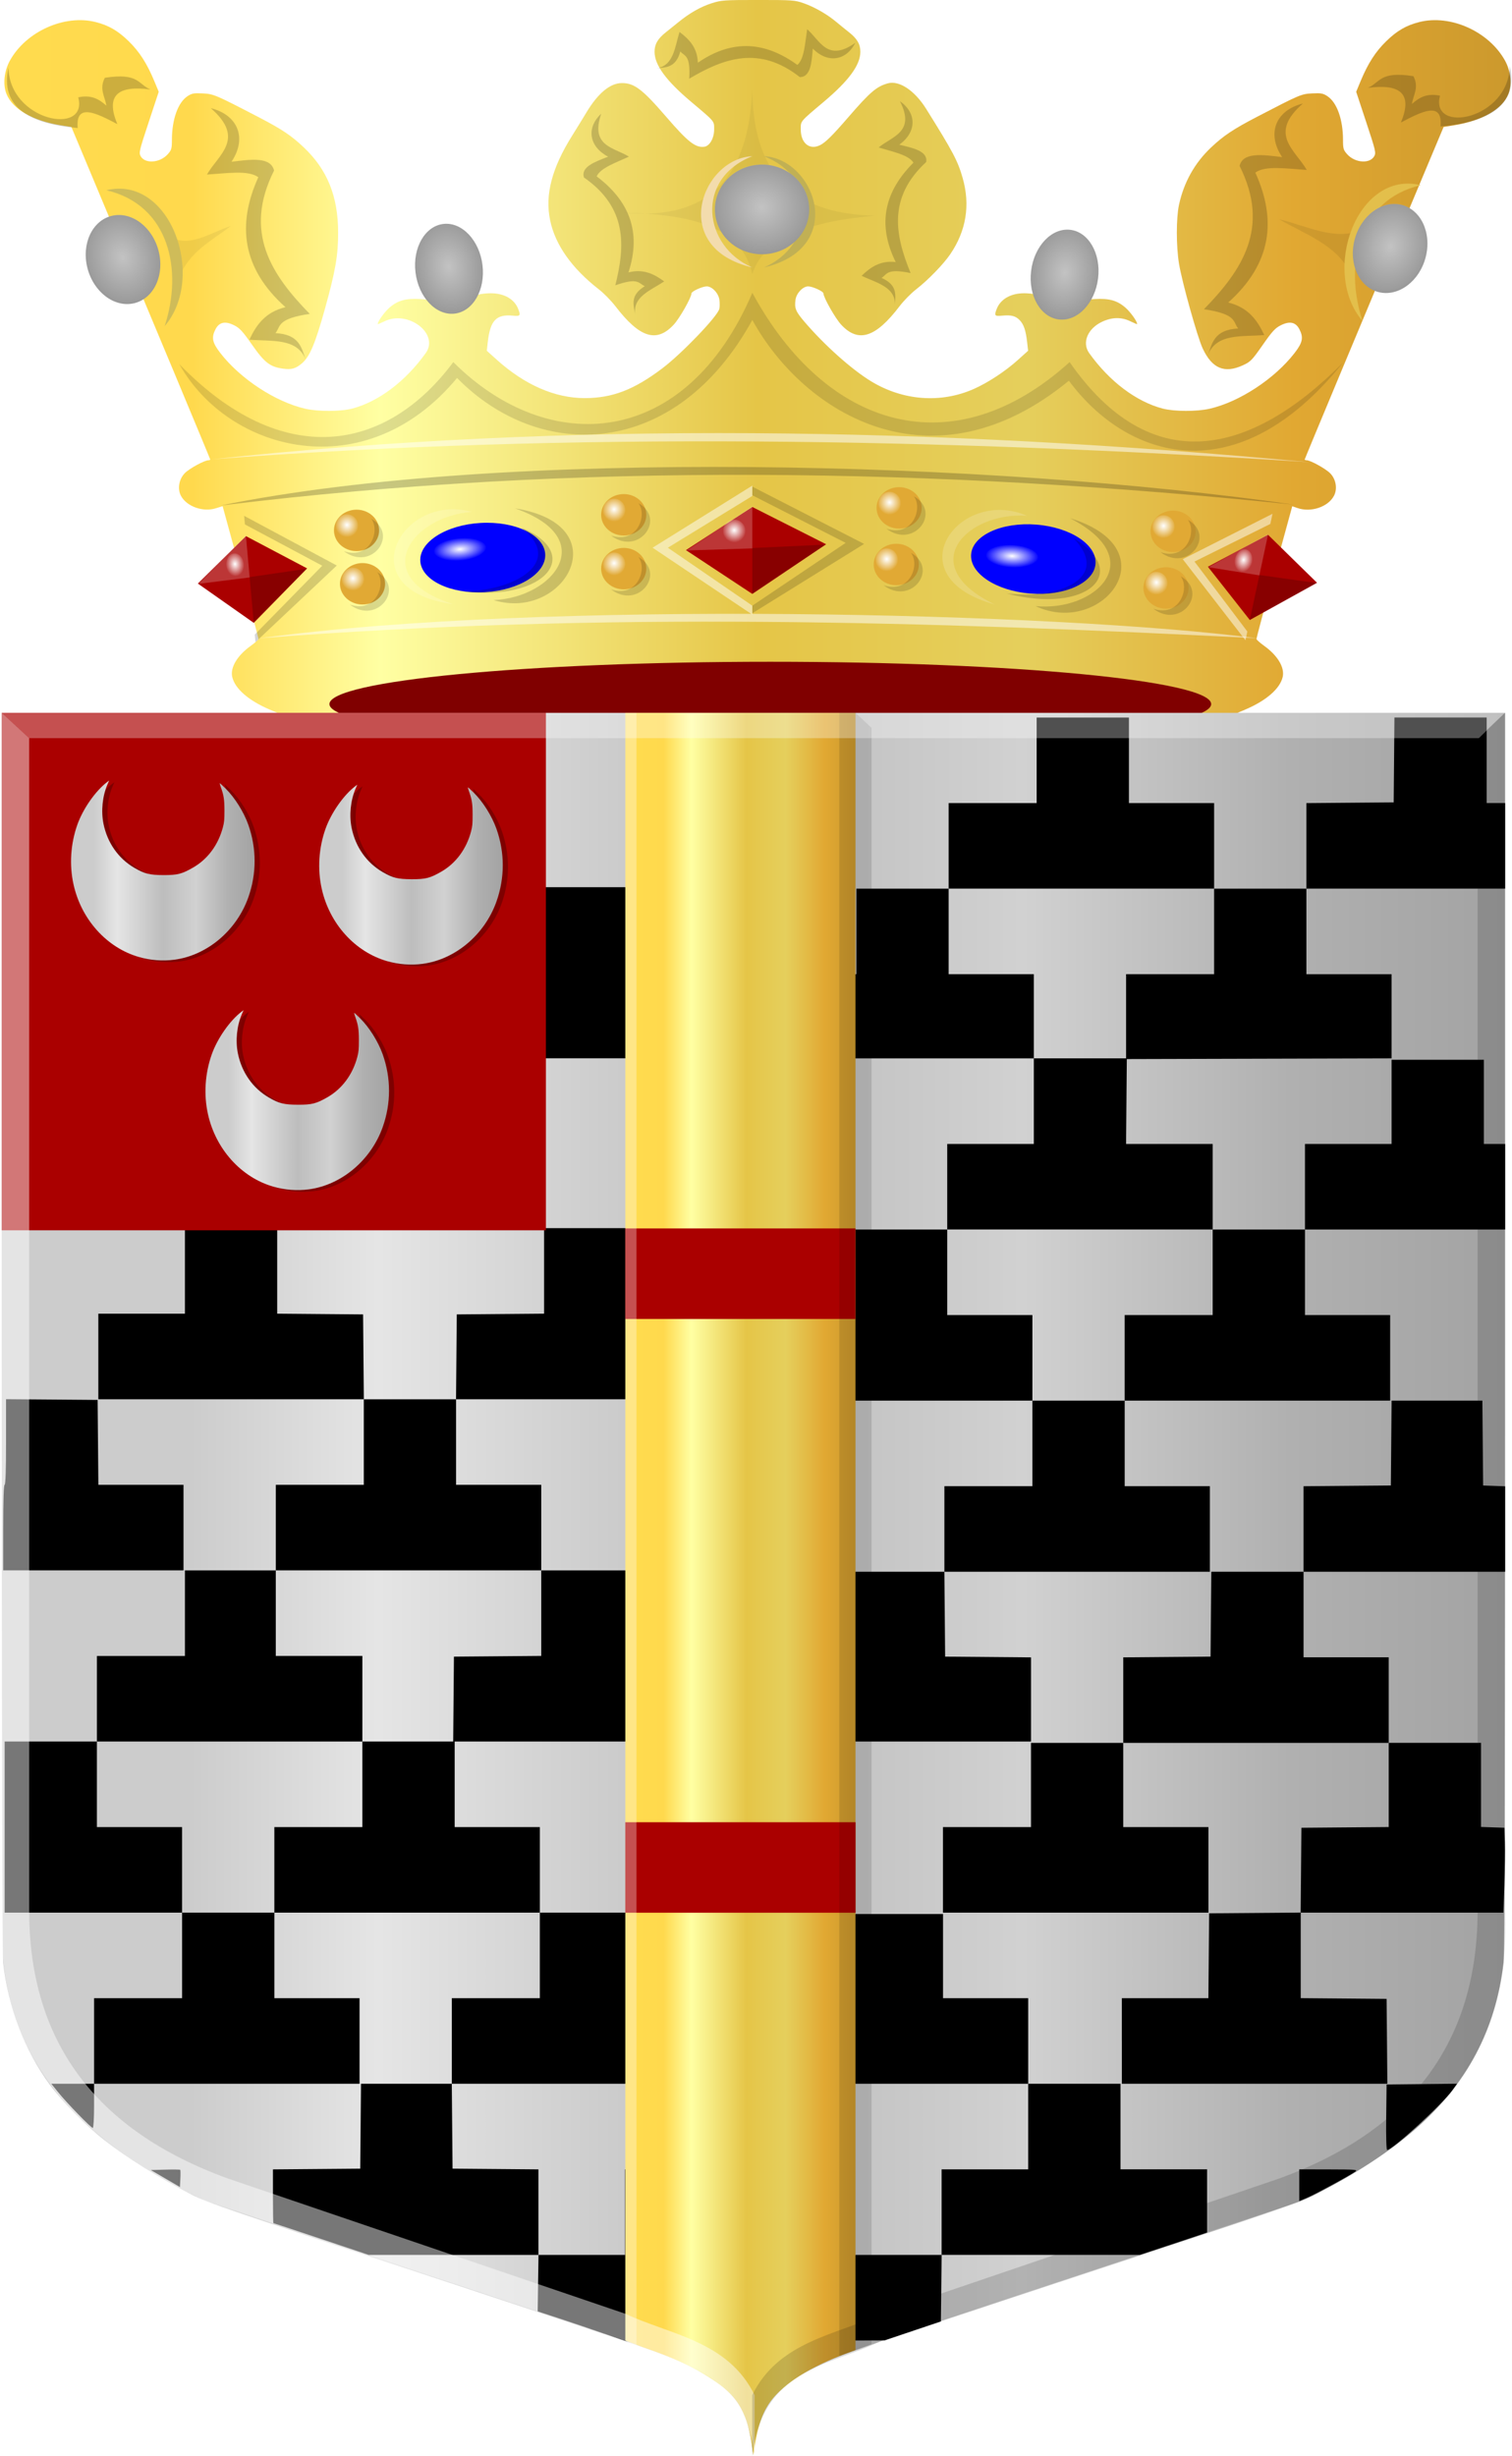 <?xml version="1.0" encoding="UTF-8" standalone="no"?>
<!-- Created with Inkscape (http://www.inkscape.org/) -->

<svg
   xmlns:dc="http://purl.org/dc/elements/1.1/"
   xmlns:cc="http://creativecommons.org/ns#"
   xmlns:rdf="http://www.w3.org/1999/02/22-rdf-syntax-ns#"
   xmlns:svg="http://www.w3.org/2000/svg"
   xmlns="http://www.w3.org/2000/svg"
   xmlns:xlink="http://www.w3.org/1999/xlink"
   xmlns:sodipodi="http://sodipodi.sourceforge.net/DTD/sodipodi-0.dtd"
   xmlns:inkscape="http://www.inkscape.org/namespaces/inkscape"
   width="261.125"
   height="423.984"
   id="svg7661"
   version="1.1"
   inkscape:version="0.48.4 r9939"
   sodipodi:docname="55.svg">
  <defs
     id="defs7663">
    <linearGradient
       y2="1018.677"
       x2="3686.769"
       y1="1018.677"
       x1="2322.472"
       gradientTransform="matrix(-0.013,-4.8565239e-4,-4.7635203e-4,0.012,347.207,510.968)"
       gradientUnits="userSpaceOnUse"
       id="linearGradient5819-0-9-4"
       xlink:href="#linearGradient4053-4-2-0-5-0"
       inkscape:collect="always" />
    <linearGradient
       id="linearGradient4053-4-2-0-5-0">
      <stop
         style="stop-color:#cc992d;stop-opacity:1;"
         offset="0"
         id="stop4055-9-4-5-5-7" />
      <stop
         style="stop-color:#e1a832;stop-opacity:1;"
         offset="0.143"
         id="stop4057-8-6-9-4-9" />
      <stop
         id="stop4059-2-6-4-0-5"
         offset="0.321"
         style="stop-color:#e5cf5c;stop-opacity:1;" />
      <stop
         style="stop-color:#e5c547;stop-opacity:1;"
         offset="0.5"
         id="stop4061-4-6-6-3-3" />
      <stop
         id="stop4063-5-2-3-4-8"
         offset="0.75"
         style="stop-color:#ffffa3;stop-opacity:1;" />
      <stop
         style="stop-color:#ffd94d;stop-opacity:1;"
         offset="0.875"
         id="stop4065-2-9-4-1-2" />
      <stop
         id="stop4067-9-0-9-2-3"
         offset="1"
         style="stop-color:#ffdb4e;stop-opacity:1;" />
    </linearGradient>
    <linearGradient
       y2="1018.677"
       x2="3686.769"
       y1="1018.677"
       x1="2322.472"
       gradientTransform="matrix(-0.013,-4.8565239e-4,-4.7635203e-4,0.012,297.304,461.388)"
       gradientUnits="userSpaceOnUse"
       id="linearGradient5819-2-2"
       xlink:href="#linearGradient4053-4-2-9-9-1"
       inkscape:collect="always" />
    <linearGradient
       id="linearGradient4053-4-2-9-9-1">
      <stop
         style="stop-color:#cc992d;stop-opacity:1;"
         offset="0"
         id="stop4055-9-4-3-8-0" />
      <stop
         style="stop-color:#e1a832;stop-opacity:1;"
         offset="0.143"
         id="stop4057-8-6-1-2-4" />
      <stop
         id="stop4059-2-6-1-27-0"
         offset="0.321"
         style="stop-color:#e5cf5c;stop-opacity:1;" />
      <stop
         style="stop-color:#e5c547;stop-opacity:1;"
         offset="0.5"
         id="stop4061-4-6-9-8-7" />
      <stop
         id="stop4063-5-2-9-5-5"
         offset="0.75"
         style="stop-color:#ffffa3;stop-opacity:1;" />
      <stop
         style="stop-color:#ffd94d;stop-opacity:1;"
         offset="0.875"
         id="stop4065-2-9-5-8-9" />
      <stop
         id="stop4067-9-0-5-3-0"
         offset="1"
         style="stop-color:#ffdb4e;stop-opacity:1;" />
    </linearGradient>
    <linearGradient
       y2="1018.677"
       x2="3686.769"
       y1="1018.677"
       x1="2322.472"
       gradientTransform="matrix(-0.013,-4.8565239e-4,-4.7635203e-4,0.012,322.923,486.557)"
       gradientUnits="userSpaceOnUse"
       id="linearGradient5915-5"
       xlink:href="#linearGradient4053-4-2-4-1"
       inkscape:collect="always" />
    <linearGradient
       id="linearGradient4053-4-2-4-1">
      <stop
         style="stop-color:#cc992d;stop-opacity:1;"
         offset="0"
         id="stop4055-9-4-4-2" />
      <stop
         style="stop-color:#e1a832;stop-opacity:1;"
         offset="0.143"
         id="stop4057-8-6-6-0" />
      <stop
         id="stop4059-2-6-9-9"
         offset="0.321"
         style="stop-color:#e5cf5c;stop-opacity:1;" />
      <stop
         style="stop-color:#e5c547;stop-opacity:1;"
         offset="0.5"
         id="stop4061-4-6-8-8" />
      <stop
         id="stop4063-5-2-5-9"
         offset="0.75"
         style="stop-color:#ffffa3;stop-opacity:1;" />
      <stop
         style="stop-color:#ffd94d;stop-opacity:1;"
         offset="0.875"
         id="stop4065-2-9-6-1" />
      <stop
         id="stop4067-9-0-6-7"
         offset="1"
         style="stop-color:#ffdb4e;stop-opacity:1;" />
    </linearGradient>
    <linearGradient
       id="linearGradient4053-4-3">
      <stop
         style="stop-color:#cc992d;stop-opacity:1;"
         offset="0"
         id="stop4055-9-0" />
      <stop
         style="stop-color:#e1a832;stop-opacity:1;"
         offset="0.143"
         id="stop4057-8-7" />
      <stop
         id="stop4059-2-66"
         offset="0.321"
         style="stop-color:#e5cf5c;stop-opacity:1;" />
      <stop
         style="stop-color:#e5c547;stop-opacity:1;"
         offset="0.5"
         id="stop4061-4-0" />
      <stop
         id="stop4063-5-28"
         offset="0.75"
         style="stop-color:#ffffa3;stop-opacity:1;" />
      <stop
         style="stop-color:#ffd94d;stop-opacity:1;"
         offset="0.875"
         id="stop4065-2-98" />
      <stop
         id="stop4067-9-9"
         offset="1"
         style="stop-color:#ffdb4e;stop-opacity:1;" />
    </linearGradient>
    <linearGradient
       inkscape:collect="always"
       xlink:href="#linearGradient4053-4-3"
       id="linearGradient5597-9"
       x1="352.357"
       y1="983.579"
       x2="507.643"
       y2="983.579"
       gradientUnits="userSpaceOnUse"
       gradientTransform="matrix(-0.245,0,0,0.238,469.41,367.998)" />
    <linearGradient
       id="linearGradient7427">
      <stop
         style="stop-color:#cc992d;stop-opacity:1;"
         offset="0"
         id="stop7429" />
      <stop
         style="stop-color:#e1a832;stop-opacity:1;"
         offset="0.143"
         id="stop7431" />
      <stop
         id="stop7433"
         offset="0.321"
         style="stop-color:#e5cf5c;stop-opacity:1;" />
      <stop
         style="stop-color:#e5c547;stop-opacity:1;"
         offset="0.5"
         id="stop7435" />
      <stop
         id="stop7437"
         offset="0.75"
         style="stop-color:#ffffa3;stop-opacity:1;" />
      <stop
         style="stop-color:#ffd94d;stop-opacity:1;"
         offset="0.875"
         id="stop7439" />
      <stop
         id="stop7441"
         offset="1"
         style="stop-color:#ffdb4e;stop-opacity:1;" />
    </linearGradient>
    <linearGradient
       y2="983.615"
       x2="965.213"
       y1="983.615"
       x1="-94.787"
       gradientTransform="matrix(-0.245,0,0,0.238,471.966,367.998)"
       gradientUnits="userSpaceOnUse"
       id="linearGradient7223"
       xlink:href="#linearGradient4070-4"
       inkscape:collect="always" />
    <linearGradient
       id="linearGradient4070-4">
      <stop
         style="stop-color:#a3a3a3;stop-opacity:1;"
         offset="0"
         id="stop4072-20" />
      <stop
         style="stop-color:#b0b0b0;stop-opacity:1;"
         offset="0.143"
         id="stop4074-8" />
      <stop
         id="stop4076-7"
         offset="0.321"
         style="stop-color:#d1d1d1;stop-opacity:1;" />
      <stop
         style="stop-color:#bdbdbd;stop-opacity:1;"
         offset="0.5"
         id="stop4078-8" />
      <stop
         id="stop4080-7"
         offset="0.75"
         style="stop-color:#e5e5e5;stop-opacity:1;" />
      <stop
         style="stop-color:#cccccc;stop-opacity:1;"
         offset="0.875"
         id="stop4082-3" />
      <stop
         id="stop4084-0"
         offset="1"
         style="stop-color:#cccccc;stop-opacity:1;" />
    </linearGradient>
    <radialGradient
       inkscape:collect="always"
       xlink:href="#linearGradient6616-3"
       id="radialGradient6622-4"
       cx="-705.869"
       cy="2006.956"
       fx="-705.869"
       fy="2006.956"
       r="45.267"
       gradientTransform="matrix(1,0,0,0.582,0,838.612)"
       gradientUnits="userSpaceOnUse" />
    <linearGradient
       inkscape:collect="always"
       id="linearGradient6616-3">
      <stop
         style="stop-color:#ffffff;stop-opacity:1;"
         offset="0"
         id="stop6618-1" />
      <stop
         style="stop-color:#ffffff;stop-opacity:0;"
         offset="1"
         id="stop6620-0" />
    </linearGradient>
    <filter
       color-interpolation-filters="sRGB"
       inkscape:collect="always"
       id="filter6752-4"
       x="-0.187"
       width="1.375"
       y="-0.327"
       height="1.654">
      <feGaussianBlur
         inkscape:collect="always"
         stdDeviation="6.879"
         id="feGaussianBlur6754-0" />
    </filter>
    <radialGradient
       inkscape:collect="always"
       xlink:href="#linearGradient6934-0-7-3"
       id="radialGradient6940-5-2-7"
       cx="-1303.198"
       cy="1470.969"
       fx="-1303.198"
       fy="1470.969"
       r="34.484"
       gradientTransform="matrix(1,0,0,0.979,0,30.163)"
       gradientUnits="userSpaceOnUse" />
    <linearGradient
       inkscape:collect="always"
       id="linearGradient6934-0-7-3">
      <stop
         style="stop-color:#ffffff;stop-opacity:1;"
         offset="0"
         id="stop6936-9-2-9" />
      <stop
         style="stop-color:#ffffff;stop-opacity:0;"
         offset="1"
         id="stop6938-7-5-5" />
    </linearGradient>
    <radialGradient
       inkscape:collect="always"
       xlink:href="#linearGradient6934-0-7"
       id="radialGradient6940-5-2"
       cx="-1303.198"
       cy="1470.969"
       fx="-1303.198"
       fy="1470.969"
       r="34.484"
       gradientTransform="matrix(1,0,0,0.979,0,30.163)"
       gradientUnits="userSpaceOnUse" />
    <linearGradient
       inkscape:collect="always"
       id="linearGradient6934-0-7">
      <stop
         style="stop-color:#ffffff;stop-opacity:1;"
         offset="0"
         id="stop6936-9-2" />
      <stop
         style="stop-color:#ffffff;stop-opacity:0;"
         offset="1"
         id="stop6938-7-5" />
    </linearGradient>
    <radialGradient
       inkscape:collect="always"
       xlink:href="#linearGradient6934-0-2"
       id="radialGradient6940-5-8"
       cx="-1303.198"
       cy="1470.969"
       fx="-1303.198"
       fy="1470.969"
       r="34.484"
       gradientTransform="matrix(1,0,0,0.979,0,30.163)"
       gradientUnits="userSpaceOnUse" />
    <linearGradient
       inkscape:collect="always"
       id="linearGradient6934-0-2">
      <stop
         style="stop-color:#ffffff;stop-opacity:1;"
         offset="0"
         id="stop6936-9-9" />
      <stop
         style="stop-color:#ffffff;stop-opacity:0;"
         offset="1"
         id="stop6938-7-4" />
    </linearGradient>
    <radialGradient
       inkscape:collect="always"
       xlink:href="#linearGradient6934-0"
       id="radialGradient6940-5"
       cx="-1303.198"
       cy="1470.969"
       fx="-1303.198"
       fy="1470.969"
       r="34.484"
       gradientTransform="matrix(1,0,0,0.979,0,30.163)"
       gradientUnits="userSpaceOnUse" />
    <linearGradient
       inkscape:collect="always"
       id="linearGradient6934-0">
      <stop
         style="stop-color:#ffffff;stop-opacity:1;"
         offset="0"
         id="stop6936-9" />
      <stop
         style="stop-color:#ffffff;stop-opacity:0;"
         offset="1"
         id="stop6938-7" />
    </linearGradient>
    <radialGradient
       inkscape:collect="always"
       xlink:href="#linearGradient6934-3"
       id="radialGradient6940-2"
       cx="-1303.198"
       cy="1470.969"
       fx="-1303.198"
       fy="1470.969"
       r="34.484"
       gradientTransform="matrix(1,0,0,0.979,0,30.163)"
       gradientUnits="userSpaceOnUse" />
    <linearGradient
       inkscape:collect="always"
       id="linearGradient6934-3">
      <stop
         style="stop-color:#ffffff;stop-opacity:1;"
         offset="0"
         id="stop6936-0" />
      <stop
         style="stop-color:#ffffff;stop-opacity:0;"
         offset="1"
         id="stop6938-6" />
    </linearGradient>
    <radialGradient
       inkscape:collect="always"
       xlink:href="#linearGradient6616"
       id="radialGradient6622"
       cx="-705.869"
       cy="2006.956"
       fx="-705.869"
       fy="2006.956"
       r="45.267"
       gradientTransform="matrix(1,0,0,0.582,0,838.612)"
       gradientUnits="userSpaceOnUse" />
    <linearGradient
       inkscape:collect="always"
       id="linearGradient6616">
      <stop
         style="stop-color:#ffffff;stop-opacity:1;"
         offset="0"
         id="stop6618" />
      <stop
         style="stop-color:#ffffff;stop-opacity:0;"
         offset="1"
         id="stop6620" />
    </linearGradient>
    <filter
       color-interpolation-filters="sRGB"
       inkscape:collect="always"
       id="filter6752"
       x="-0.187"
       width="1.375"
       y="-0.327"
       height="1.654">
      <feGaussianBlur
         inkscape:collect="always"
         stdDeviation="6.879"
         id="feGaussianBlur6754" />
    </filter>
    <radialGradient
       r="17.16"
       fy="1983.799"
       fx="-1187.586"
       cy="1983.799"
       cx="-1187.586"
       gradientTransform="matrix(1,0,0,0.948,0,102.183)"
       gradientUnits="userSpaceOnUse"
       id="radialGradient6422-7-5"
       xlink:href="#linearGradient6133-8-7-0-8"
       inkscape:collect="always" />
    <linearGradient
       inkscape:collect="always"
       id="linearGradient6133-8-7-0-8">
      <stop
         style="stop-color:#ffffff;stop-opacity:1;"
         offset="0"
         id="stop6135-6-2-8-17" />
      <stop
         style="stop-color:#ffffff;stop-opacity:0;"
         offset="1"
         id="stop6137-0-0-1-0" />
    </linearGradient>
    <filter
       color-interpolation-filters="sRGB"
       inkscape:collect="always"
       id="filter6211-1-2-8-4"
       x="-0.14"
       width="1.28"
       y="-0.148"
       height="1.296">
      <feGaussianBlur
         inkscape:collect="always"
         stdDeviation="1.856"
         id="feGaussianBlur6213-2-8-3-8" />
    </filter>
    <radialGradient
       r="17.16"
       fy="1983.799"
       fx="-1187.586"
       cy="1983.799"
       cx="-1187.586"
       gradientTransform="matrix(1,0,0,0.948,0,102.183)"
       gradientUnits="userSpaceOnUse"
       id="radialGradient6422-7-8"
       xlink:href="#linearGradient6133-8-7-0-4"
       inkscape:collect="always" />
    <linearGradient
       inkscape:collect="always"
       id="linearGradient6133-8-7-0-4">
      <stop
         style="stop-color:#ffffff;stop-opacity:1;"
         offset="0"
         id="stop6135-6-2-8-1" />
      <stop
         style="stop-color:#ffffff;stop-opacity:0;"
         offset="1"
         id="stop6137-0-0-1-8" />
    </linearGradient>
    <filter
       color-interpolation-filters="sRGB"
       inkscape:collect="always"
       id="filter6211-1-2-8-3"
       x="-0.14"
       width="1.28"
       y="-0.148"
       height="1.296">
      <feGaussianBlur
         inkscape:collect="always"
         stdDeviation="1.856"
         id="feGaussianBlur6213-2-8-3-7" />
    </filter>
    <radialGradient
       r="17.16"
       fy="1983.799"
       fx="-1187.586"
       cy="1983.799"
       cx="-1187.586"
       gradientTransform="matrix(1,0,0,0.948,0,102.183)"
       gradientUnits="userSpaceOnUse"
       id="radialGradient6422"
       xlink:href="#linearGradient6133-8-7"
       inkscape:collect="always" />
    <linearGradient
       inkscape:collect="always"
       id="linearGradient6133-8-7">
      <stop
         style="stop-color:#ffffff;stop-opacity:1;"
         offset="0"
         id="stop6135-6-2" />
      <stop
         style="stop-color:#ffffff;stop-opacity:0;"
         offset="1"
         id="stop6137-0-0" />
    </linearGradient>
    <filter
       color-interpolation-filters="sRGB"
       inkscape:collect="always"
       id="filter6211-1-2"
       x="-0.14"
       width="1.28"
       y="-0.148"
       height="1.296">
      <feGaussianBlur
         inkscape:collect="always"
         stdDeviation="1.856"
         id="feGaussianBlur6213-2-8" />
    </filter>
    <radialGradient
       inkscape:collect="always"
       xlink:href="#linearGradient6133-2"
       id="radialGradient6139-70"
       cx="-1187.586"
       cy="1983.799"
       fx="-1187.586"
       fy="1983.799"
       r="17.16"
       gradientTransform="matrix(1,0,0,0.948,0,102.183)"
       gradientUnits="userSpaceOnUse" />
    <linearGradient
       inkscape:collect="always"
       id="linearGradient6133-2">
      <stop
         style="stop-color:#ffffff;stop-opacity:1;"
         offset="0"
         id="stop6135-4" />
      <stop
         style="stop-color:#ffffff;stop-opacity:0;"
         offset="1"
         id="stop6137-1" />
    </linearGradient>
    <filter
       color-interpolation-filters="sRGB"
       inkscape:collect="always"
       id="filter6211-0"
       x="-0.14"
       width="1.28"
       y="-0.148"
       height="1.296">
      <feGaussianBlur
         inkscape:collect="always"
         stdDeviation="1.856"
         id="feGaussianBlur6213-3" />
    </filter>
    <radialGradient
       inkscape:collect="always"
       xlink:href="#linearGradient6133-5"
       id="radialGradient6139-1"
       cx="-1187.586"
       cy="1983.799"
       fx="-1187.586"
       fy="1983.799"
       r="17.16"
       gradientTransform="matrix(1,0,0,0.948,0,102.183)"
       gradientUnits="userSpaceOnUse" />
    <linearGradient
       inkscape:collect="always"
       id="linearGradient6133-5">
      <stop
         style="stop-color:#ffffff;stop-opacity:1;"
         offset="0"
         id="stop6135-7" />
      <stop
         style="stop-color:#ffffff;stop-opacity:0;"
         offset="1"
         id="stop6137-33" />
    </linearGradient>
    <filter
       color-interpolation-filters="sRGB"
       inkscape:collect="always"
       id="filter6211-4"
       x="-0.14"
       width="1.28"
       y="-0.148"
       height="1.296">
      <feGaussianBlur
         inkscape:collect="always"
         stdDeviation="1.856"
         id="feGaussianBlur6213-22" />
    </filter>
    <radialGradient
       inkscape:collect="always"
       xlink:href="#linearGradient6133-3"
       id="radialGradient6139-7"
       cx="-1187.586"
       cy="1983.799"
       fx="-1187.586"
       fy="1983.799"
       r="17.16"
       gradientTransform="matrix(1,0,0,0.948,0,102.183)"
       gradientUnits="userSpaceOnUse" />
    <linearGradient
       inkscape:collect="always"
       id="linearGradient6133-3">
      <stop
         style="stop-color:#ffffff;stop-opacity:1;"
         offset="0"
         id="stop6135-31" />
      <stop
         style="stop-color:#ffffff;stop-opacity:0;"
         offset="1"
         id="stop6137-08" />
    </linearGradient>
    <filter
       color-interpolation-filters="sRGB"
       inkscape:collect="always"
       id="filter6211-10"
       x="-0.14"
       width="1.28"
       y="-0.148"
       height="1.296">
      <feGaussianBlur
         inkscape:collect="always"
         stdDeviation="1.856"
         id="feGaussianBlur6213-9" />
    </filter>
    <radialGradient
       inkscape:collect="always"
       xlink:href="#linearGradient6133-87"
       id="radialGradient6139-3"
       cx="-1187.586"
       cy="1983.799"
       fx="-1187.586"
       fy="1983.799"
       r="17.16"
       gradientTransform="matrix(1,0,0,0.948,0,102.183)"
       gradientUnits="userSpaceOnUse" />
    <linearGradient
       inkscape:collect="always"
       id="linearGradient6133-87">
      <stop
         style="stop-color:#ffffff;stop-opacity:1;"
         offset="0"
         id="stop6135-61" />
      <stop
         style="stop-color:#ffffff;stop-opacity:0;"
         offset="1"
         id="stop6137-7" />
    </linearGradient>
    <filter
       color-interpolation-filters="sRGB"
       inkscape:collect="always"
       id="filter6211-23"
       x="-0.14"
       width="1.28"
       y="-0.148"
       height="1.296">
      <feGaussianBlur
         inkscape:collect="always"
         stdDeviation="1.856"
         id="feGaussianBlur6213-7" />
    </filter>
    <radialGradient
       inkscape:collect="always"
       xlink:href="#linearGradient6133-79"
       id="radialGradient6139-6"
       cx="-1187.586"
       cy="1983.799"
       fx="-1187.586"
       fy="1983.799"
       r="17.16"
       gradientTransform="matrix(1,0,0,0.948,0,102.183)"
       gradientUnits="userSpaceOnUse" />
    <linearGradient
       inkscape:collect="always"
       id="linearGradient6133-79">
      <stop
         style="stop-color:#ffffff;stop-opacity:1;"
         offset="0"
         id="stop6135-3" />
      <stop
         style="stop-color:#ffffff;stop-opacity:0;"
         offset="1"
         id="stop6137-4" />
    </linearGradient>
    <filter
       color-interpolation-filters="sRGB"
       inkscape:collect="always"
       id="filter6211-7"
       x="-0.14"
       width="1.28"
       y="-0.148"
       height="1.296">
      <feGaussianBlur
         inkscape:collect="always"
         stdDeviation="1.856"
         id="feGaussianBlur6213-8" />
    </filter>
    <radialGradient
       inkscape:collect="always"
       xlink:href="#linearGradient6133-8"
       id="radialGradient6139-2"
       cx="-1187.586"
       cy="1983.799"
       fx="-1187.586"
       fy="1983.799"
       r="17.16"
       gradientTransform="matrix(1,0,0,0.948,0,102.183)"
       gradientUnits="userSpaceOnUse" />
    <linearGradient
       inkscape:collect="always"
       id="linearGradient6133-8">
      <stop
         style="stop-color:#ffffff;stop-opacity:1;"
         offset="0"
         id="stop6135-6" />
      <stop
         style="stop-color:#ffffff;stop-opacity:0;"
         offset="1"
         id="stop6137-0" />
    </linearGradient>
    <filter
       color-interpolation-filters="sRGB"
       inkscape:collect="always"
       id="filter6211-1"
       x="-0.14"
       width="1.28"
       y="-0.148"
       height="1.296">
      <feGaussianBlur
         inkscape:collect="always"
         stdDeviation="1.856"
         id="feGaussianBlur6213-2" />
    </filter>
    <radialGradient
       inkscape:collect="always"
       xlink:href="#linearGradient6133-7"
       id="radialGradient6139-4"
       cx="-1187.586"
       cy="1983.799"
       fx="-1187.586"
       fy="1983.799"
       r="17.16"
       gradientTransform="matrix(1,0,0,0.948,0,102.183)"
       gradientUnits="userSpaceOnUse" />
    <linearGradient
       inkscape:collect="always"
       id="linearGradient6133-7">
      <stop
         style="stop-color:#ffffff;stop-opacity:1;"
         offset="0"
         id="stop6135-1" />
      <stop
         style="stop-color:#ffffff;stop-opacity:0;"
         offset="1"
         id="stop6137-3" />
    </linearGradient>
    <filter
       color-interpolation-filters="sRGB"
       inkscape:collect="always"
       id="filter6211-2"
       x="-0.14"
       width="1.28"
       y="-0.148"
       height="1.296">
      <feGaussianBlur
         inkscape:collect="always"
         stdDeviation="1.856"
         id="feGaussianBlur6213-1" />
    </filter>
    <radialGradient
       inkscape:collect="always"
       xlink:href="#linearGradient6133"
       id="radialGradient6139"
       cx="-1187.586"
       cy="1983.799"
       fx="-1187.586"
       fy="1983.799"
       r="17.16"
       gradientTransform="matrix(1,0,0,0.948,0,102.183)"
       gradientUnits="userSpaceOnUse" />
    <linearGradient
       inkscape:collect="always"
       id="linearGradient6133">
      <stop
         style="stop-color:#ffffff;stop-opacity:1;"
         offset="0"
         id="stop6135" />
      <stop
         style="stop-color:#ffffff;stop-opacity:0;"
         offset="1"
         id="stop6137" />
    </linearGradient>
    <filter
       color-interpolation-filters="sRGB"
       inkscape:collect="always"
       id="filter6211"
       x="-0.14"
       width="1.28"
       y="-0.148"
       height="1.296">
      <feGaussianBlur
         inkscape:collect="always"
         stdDeviation="1.856"
         id="feGaussianBlur6213" />
    </filter>
    <linearGradient
       inkscape:collect="always"
       xlink:href="#linearGradient4053-4-2-4"
       id="linearGradient7081"
       x1="-1434.866"
       y1="1856.236"
       x2="-373.87"
       y2="1856.236"
       gradientUnits="userSpaceOnUse"
       gradientTransform="matrix(-0.245,0,0,0.238,-1528.886,1216.916)" />
    <linearGradient
       id="linearGradient4053-4-2-4">
      <stop
         style="stop-color:#cc992d;stop-opacity:1;"
         offset="0"
         id="stop4055-9-4-4" />
      <stop
         style="stop-color:#e1a832;stop-opacity:1;"
         offset="0.143"
         id="stop4057-8-6-6" />
      <stop
         id="stop4059-2-6-9"
         offset="0.321"
         style="stop-color:#e5cf5c;stop-opacity:1;" />
      <stop
         style="stop-color:#e5c547;stop-opacity:1;"
         offset="0.5"
         id="stop4061-4-6-8" />
      <stop
         id="stop4063-5-2-5"
         offset="0.75"
         style="stop-color:#ffffa3;stop-opacity:1;" />
      <stop
         style="stop-color:#ffd94d;stop-opacity:1;"
         offset="0.875"
         id="stop4065-2-9-6" />
      <stop
         id="stop4067-9-0-6"
         offset="1"
         style="stop-color:#ffdb4e;stop-opacity:1;" />
    </linearGradient>
    <linearGradient
       y2="1856.236"
       x2="-373.87"
       y1="1856.236"
       x1="-1434.866"
       gradientTransform="matrix(-0.245,0,0,0.238,144.257,-51.694)"
       gradientUnits="userSpaceOnUse"
       id="linearGradient7659"
       xlink:href="#linearGradient4053-4-2-4"
       inkscape:collect="always" />
    <linearGradient
       inkscape:collect="always"
       xlink:href="#linearGradient4070-4-3"
       id="linearGradient12932"
       x1="-292.891"
       y1="711.562"
       x2="-23.505"
       y2="711.562"
       gradientUnits="userSpaceOnUse"
       gradientTransform="matrix(-1,0,0,1,-316.396,0)" />
    <linearGradient
       id="linearGradient4070-4-3">
      <stop
         style="stop-color:#a3a3a3;stop-opacity:1;"
         offset="0"
         id="stop4072-20-3" />
      <stop
         style="stop-color:#b0b0b0;stop-opacity:1;"
         offset="0.143"
         id="stop4074-8-3" />
      <stop
         id="stop4076-7-1"
         offset="0.321"
         style="stop-color:#d1d1d1;stop-opacity:1;" />
      <stop
         style="stop-color:#bdbdbd;stop-opacity:1;"
         offset="0.5"
         id="stop4078-8-3" />
      <stop
         id="stop4080-7-5"
         offset="0.75"
         style="stop-color:#e5e5e5;stop-opacity:1;" />
      <stop
         style="stop-color:#cccccc;stop-opacity:1;"
         offset="0.875"
         id="stop4082-3-6" />
      <stop
         id="stop4084-0-9"
         offset="1"
         style="stop-color:#cccccc;stop-opacity:1;" />
    </linearGradient>
    <linearGradient
       y2="711.562"
       x2="-23.505"
       y1="711.562"
       x1="-292.891"
       gradientTransform="matrix(-0.118,0,0,0.139,-303.333,514.289)"
       gradientUnits="userSpaceOnUse"
       id="linearGradient12954"
       xlink:href="#linearGradient4070-4-3"
       inkscape:collect="always" />
    <linearGradient
       y2="711.562"
       x2="-23.505"
       y1="711.562"
       x1="-292.891"
       gradientTransform="matrix(-0.118,0,0,0.139,244.659,380.572)"
       gradientUnits="userSpaceOnUse"
       id="linearGradient12954-9"
       xlink:href="#linearGradient4070-4-3-8"
       inkscape:collect="always" />
    <linearGradient
       id="linearGradient4070-4-3-8">
      <stop
         style="stop-color:#a3a3a3;stop-opacity:1;"
         offset="0"
         id="stop4072-20-3-8" />
      <stop
         style="stop-color:#b0b0b0;stop-opacity:1;"
         offset="0.143"
         id="stop4074-8-3-3" />
      <stop
         id="stop4076-7-1-9"
         offset="0.321"
         style="stop-color:#d1d1d1;stop-opacity:1;" />
      <stop
         style="stop-color:#bdbdbd;stop-opacity:1;"
         offset="0.5"
         id="stop4078-8-3-5" />
      <stop
         id="stop4080-7-5-1"
         offset="0.75"
         style="stop-color:#e5e5e5;stop-opacity:1;" />
      <stop
         style="stop-color:#cccccc;stop-opacity:1;"
         offset="0.875"
         id="stop4082-3-6-3" />
      <stop
         id="stop4084-0-9-6"
         offset="1"
         style="stop-color:#cccccc;stop-opacity:1;" />
    </linearGradient>
    <linearGradient
       y2="711.562"
       x2="-23.505"
       y1="711.562"
       x1="-292.891"
       gradientTransform="matrix(-0.118,0,0,0.139,287.517,381.286)"
       gradientUnits="userSpaceOnUse"
       id="linearGradient12954-2"
       xlink:href="#linearGradient4070-4-3-88"
       inkscape:collect="always" />
    <linearGradient
       id="linearGradient4070-4-3-88">
      <stop
         style="stop-color:#a3a3a3;stop-opacity:1;"
         offset="0"
         id="stop4072-20-3-1" />
      <stop
         style="stop-color:#b0b0b0;stop-opacity:1;"
         offset="0.143"
         id="stop4074-8-3-9" />
      <stop
         id="stop4076-7-1-8"
         offset="0.321"
         style="stop-color:#d1d1d1;stop-opacity:1;" />
      <stop
         style="stop-color:#bdbdbd;stop-opacity:1;"
         offset="0.5"
         id="stop4078-8-3-1" />
      <stop
         id="stop4080-7-5-3"
         offset="0.75"
         style="stop-color:#e5e5e5;stop-opacity:1;" />
      <stop
         style="stop-color:#cccccc;stop-opacity:1;"
         offset="0.875"
         id="stop4082-3-6-34" />
      <stop
         id="stop4084-0-9-3"
         offset="1"
         style="stop-color:#cccccc;stop-opacity:1;" />
    </linearGradient>
    <linearGradient
       y2="711.562"
       x2="-23.505"
       y1="711.562"
       x1="-292.891"
       gradientTransform="matrix(-0.118,0,0,0.139,267.874,420.214)"
       gradientUnits="userSpaceOnUse"
       id="linearGradient12954-7"
       xlink:href="#linearGradient4070-4-3-2"
       inkscape:collect="always" />
    <linearGradient
       id="linearGradient4070-4-3-2">
      <stop
         style="stop-color:#a3a3a3;stop-opacity:1;"
         offset="0"
         id="stop4072-20-3-17" />
      <stop
         style="stop-color:#b0b0b0;stop-opacity:1;"
         offset="0.143"
         id="stop4074-8-3-6" />
      <stop
         id="stop4076-7-1-1"
         offset="0.321"
         style="stop-color:#d1d1d1;stop-opacity:1;" />
      <stop
         style="stop-color:#bdbdbd;stop-opacity:1;"
         offset="0.5"
         id="stop4078-8-3-7" />
      <stop
         id="stop4080-7-5-30"
         offset="0.75"
         style="stop-color:#e5e5e5;stop-opacity:1;" />
      <stop
         style="stop-color:#cccccc;stop-opacity:1;"
         offset="0.875"
         id="stop4082-3-6-6" />
      <stop
         id="stop4084-0-9-0"
         offset="1"
         style="stop-color:#cccccc;stop-opacity:1;" />
    </linearGradient>
  </defs>
  <sodipodi:namedview
     id="base"
     pagecolor="#ffffff"
     bordercolor="#666666"
     borderopacity="1.0"
     inkscape:pageopacity="0.0"
     inkscape:pageshadow="2"
     inkscape:zoom="0.98994949"
     inkscape:cx="91.427464"
     inkscape:cy="173.30143"
     inkscape:document-units="px"
     inkscape:current-layer="layer1"
     showgrid="false"
     fit-margin-top="0"
     fit-margin-left="0"
     fit-margin-right="0"
     fit-margin-bottom="0"
     inkscape:window-width="1600"
     inkscape:window-height="837"
     inkscape:window-x="-8"
     inkscape:window-y="-8"
     inkscape:window-maximized="1" />
  <g
     inkscape:label="Laag 1"
     inkscape:groupmode="layer"
     id="layer1"
     transform="translate(-235.156,-328.891)">
    <path
       style="fill:#000000;fill-opacity:0.274"
       d="m 286.17,504.347 1.497,-2.16 1.706,0.056 c 0.938,0.03 2.278,0.073 2.978,0.095 l 1.272,0.04 -1.391,-2.384 c -1.034,-1.772 -1.388,-2.388 -1.379,-2.401 0.089,-0.124 3.143,-4.534 3.149,-4.547 0.01,-0.016 -0.164,-0.025 -1.518,-0.083 -0.839,-0.036 -2.188,-0.093 -2.996,-0.128 l -1.47,-0.063 -1.32,-2.262 c -0.726,-1.244 -1.325,-2.261 -1.331,-2.26 -0.01,0 -0.68,0.965 -1.497,2.142 l -1.486,2.14 -2.086,-0.086 c -1.147,-0.047 -2.507,-0.105 -3.022,-0.129 l -0.936,-0.043 0.071,0.122 c 0.925,1.577 2.764,4.732 2.764,4.741 -2e-4,0.01 -0.727,1.058 -1.614,2.336 -0.887,1.278 -1.611,2.325 -1.609,2.328 0,0 1.366,0.049 3.03,0.103 1.664,0.054 3.031,0.1 3.038,0.102 0.01,0 0.603,1.016 1.325,2.252 0.722,1.236 1.315,2.248 1.32,2.248 0,2e-4 0.681,-0.971 1.505,-2.159 z"
       id="path5740"
       inkscape:connector-curvature="0" />
    <path
       style="fill:#000000;fill-opacity:0.274"
       d="m 260.551,479.179 1.497,-2.16 1.706,0.056 c 0.938,0.03 2.278,0.073 2.978,0.095 l 1.272,0.04 -1.391,-2.384 c -1.034,-1.772 -1.388,-2.388 -1.378,-2.401 0.089,-0.124 3.143,-4.534 3.149,-4.547 0.01,-0.016 -0.164,-0.025 -1.518,-0.083 -0.839,-0.036 -2.188,-0.093 -2.996,-0.128 l -1.47,-0.063 -1.32,-2.262 c -0.726,-1.244 -1.325,-2.261 -1.331,-2.26 -0.01,0 -0.68,0.965 -1.497,2.142 l -1.486,2.14 -2.086,-0.086 c -1.147,-0.047 -2.507,-0.105 -3.022,-0.129 l -0.936,-0.043 0.071,0.122 c 0.925,1.577 2.764,4.732 2.764,4.741 0,0.01 -0.727,1.058 -1.614,2.336 -0.887,1.278 -1.611,2.325 -1.609,2.328 0,0 1.366,0.049 3.03,0.103 1.664,0.054 3.031,0.1 3.038,0.102 0.01,0 0.603,1.016 1.325,2.252 0.722,1.236 1.315,2.248 1.319,2.248 0,1e-4 0.681,-0.971 1.505,-2.159 z"
       id="path5740-5"
       inkscape:connector-curvature="0" />
    <path
       style="fill:#000000;fill-opacity:0.274"
       d="m 310.455,528.759 1.497,-2.16 1.706,0.055 c 0.938,0.03 2.278,0.073 2.978,0.095 l 1.272,0.04 -1.391,-2.384 c -1.034,-1.772 -1.388,-2.388 -1.378,-2.401 0.089,-0.124 3.143,-4.534 3.149,-4.547 0.01,-0.016 -0.164,-0.025 -1.518,-0.083 -0.839,-0.036 -2.188,-0.093 -2.996,-0.128 l -1.47,-0.063 -1.32,-2.262 c -0.726,-1.244 -1.325,-2.261 -1.331,-2.26 -0.01,0 -0.68,0.965 -1.497,2.142 l -1.486,2.14 -2.086,-0.086 c -1.147,-0.047 -2.507,-0.105 -3.022,-0.129 l -0.936,-0.043 0.071,0.122 c 0.925,1.577 2.764,4.732 2.764,4.741 -2e-4,0.01 -0.727,1.058 -1.614,2.336 -0.887,1.278 -1.611,2.325 -1.609,2.328 0,0 1.366,0.049 3.03,0.103 1.664,0.054 3.031,0.1 3.038,0.102 0.01,0 0.603,1.016 1.325,2.252 0.722,1.236 1.315,2.248 1.32,2.248 0,2e-4 0.681,-0.971 1.505,-2.159 z"
       id="path5740-53"
       inkscape:connector-curvature="0" />
    <path
       style="fill:url(#linearGradient5915-5);fill-opacity:1"
       d="m 284.7,504.292 1.497,-2.16 1.706,0.056 c 0.938,0.03 2.278,0.073 2.978,0.095 l 1.272,0.04 -1.391,-2.384 c -1.034,-1.772 -1.388,-2.388 -1.379,-2.401 0.089,-0.124 3.143,-4.534 3.149,-4.547 0.01,-0.016 -0.164,-0.025 -1.518,-0.083 -0.839,-0.036 -2.188,-0.093 -2.996,-0.128 l -1.47,-0.063 -1.32,-2.262 c -0.726,-1.244 -1.325,-2.261 -1.331,-2.26 -0.01,0 -0.68,0.965 -1.497,2.142 l -1.486,2.14 -2.086,-0.086 c -1.147,-0.047 -2.507,-0.105 -3.022,-0.129 l -0.936,-0.043 0.071,0.122 c 0.925,1.577 2.764,4.732 2.764,4.741 -3e-4,0.01 -0.727,1.058 -1.614,2.336 -0.887,1.278 -1.611,2.325 -1.609,2.328 0,0 1.366,0.049 3.03,0.103 1.664,0.054 3.031,0.1 3.038,0.102 0.01,0 0.603,1.016 1.325,2.252 0.722,1.236 1.315,2.248 1.32,2.248 0,2e-4 0.681,-0.971 1.505,-2.159 z"
       id="path5740-0"
       inkscape:connector-curvature="0" />
    <path
       style="fill:url(#linearGradient5819-2-2);fill-opacity:1"
       d="m 259.081,479.124 1.497,-2.16 1.706,0.056 c 0.938,0.03 2.278,0.073 2.978,0.095 l 1.272,0.039 -1.391,-2.384 c -1.034,-1.772 -1.388,-2.388 -1.379,-2.401 0.089,-0.124 3.143,-4.534 3.149,-4.547 0.01,-0.016 -0.164,-0.025 -1.518,-0.083 -0.839,-0.036 -2.188,-0.093 -2.996,-0.128 l -1.47,-0.063 -1.32,-2.262 c -0.726,-1.244 -1.325,-2.261 -1.331,-2.26 -0.01,0 -0.68,0.965 -1.497,2.142 l -1.486,2.14 -2.086,-0.086 c -1.147,-0.047 -2.507,-0.105 -3.022,-0.129 l -0.936,-0.043 0.071,0.122 c 0.925,1.577 2.764,4.732 2.764,4.741 0,0.01 -0.727,1.058 -1.614,2.336 -0.887,1.278 -1.611,2.325 -1.609,2.328 0,0 1.366,0.049 3.03,0.103 1.664,0.054 3.031,0.1 3.038,0.102 0.01,0 0.603,1.016 1.325,2.252 0.722,1.236 1.315,2.248 1.32,2.248 0,2e-4 0.681,-0.971 1.505,-2.159 z"
       id="path5740-5-7"
       inkscape:connector-curvature="0" />
    <path
       style="fill:url(#linearGradient5819-0-9-4);fill-opacity:1"
       d="m 308.985,528.704 1.497,-2.16 1.706,0.056 c 0.938,0.03 2.278,0.073 2.978,0.095 l 1.272,0.04 -1.391,-2.384 c -1.034,-1.772 -1.388,-2.388 -1.379,-2.401 0.089,-0.124 3.143,-4.534 3.149,-4.547 0.01,-0.016 -0.164,-0.025 -1.518,-0.083 -0.839,-0.036 -2.188,-0.093 -2.996,-0.128 l -1.47,-0.063 -1.32,-2.262 c -0.726,-1.244 -1.325,-2.261 -1.331,-2.26 -0.01,0 -0.68,0.965 -1.497,2.142 l -1.486,2.14 -2.086,-0.086 c -1.147,-0.047 -2.507,-0.105 -3.022,-0.129 l -0.936,-0.043 0.071,0.122 c 0.925,1.577 2.764,4.732 2.764,4.741 0,0.01 -0.727,1.058 -1.614,2.336 -0.887,1.278 -1.611,2.325 -1.609,2.328 0,0 1.366,0.049 3.03,0.103 1.664,0.054 3.031,0.1 3.038,0.102 0.01,0 0.603,1.016 1.325,2.252 0.722,1.236 1.315,2.248 1.32,2.248 0,2e-4 0.681,-0.971 1.505,-2.159 z"
       id="path5740-53-2"
       inkscape:connector-curvature="0" />
    <path
       style="fill:url(#linearGradient7659);fill-opacity:1"
       d="m 281.76,451.392 c -3.666,-1.557 -6.039,-3.621 -6.498,-5.652 -0.365,-1.617 0.866,-3.684 3.19,-5.354 0.729,-0.524 1.334,-1.06 1.344,-1.191 0.01,-0.131 -1.379,-5.343 -3.086,-11.582 l -3.104,-11.344 -1.201,0.373 c -2.206,0.685 -5.022,-0.327 -5.995,-2.156 -0.638,-1.199 -0.352,-2.881 0.667,-3.922 0.778,-0.795 3.397,-2.22 4.08,-2.221 0.169,-10e-5 0.306,-0.059 0.306,-0.132 0,-0.115 -9.933,-23.909 -20.433,-48.944 l -3.546,-8.456 -1.801,-0.29 c -4.895,-0.788 -8.382,-2.803 -9.419,-5.443 -0.633,-1.611 -0.388,-3.933 0.604,-5.726 2.785,-5.031 9.429,-8.014 14.812,-6.652 2.245,0.568 3.847,1.498 5.706,3.311 1.848,1.803 3.151,3.831 4.417,6.877 l 0.768,1.848 -1.738,5.253 c -1.63,4.926 -1.715,5.292 -1.377,5.878 0.773,1.336 3.31,1.154 4.655,-0.335 0.667,-0.738 0.733,-0.964 0.736,-2.529 0.01,-3.518 1.052,-6.426 2.692,-7.507 0.746,-0.491 1.088,-0.555 2.609,-0.482 1.899,0.09 2.199,0.218 9.825,4.181 3.867,2.01 5.512,3.113 7.629,5.117 4.082,3.864 5.938,8.451 5.949,14.701 0.01,3.945 -0.455,6.628 -2.259,13.124 -1.674,6.029 -2.64,8.326 -3.979,9.466 -1.082,0.92 -1.792,1.125 -3.243,0.931 -2.264,-0.301 -3.216,-1.03 -5.366,-4.106 -1.664,-2.381 -2.154,-2.912 -3.139,-3.399 -1.521,-0.753 -2.554,-0.531 -3.184,0.686 -0.743,1.436 -0.57,2.308 0.812,4.096 3.459,4.476 9.527,8.456 14.694,9.639 2.202,0.504 6.097,0.492 8.082,-0.025 4.558,-1.188 9.238,-4.716 12.711,-9.583 2.383,-3.338 -3.041,-7.494 -7.145,-5.475 -0.63,0.31 -1.145,0.52 -1.145,0.467 0,-0.477 1.176,-2.11 2.071,-2.876 1.412,-1.208 2.773,-1.582 5.245,-1.443 1.607,0.09 2.221,0.255 3.718,0.993 l 1.793,0.885 0.757,-0.682 c 1.617,-1.455 3.629,-2.197 5.959,-2.197 2.286,0 4.054,1.012 4.711,2.696 0.462,1.185 0.373,1.295 -0.951,1.171 -2.851,-0.266 -3.88,0.837 -4.303,4.61 l -0.162,1.449 1.727,1.554 c 4.834,4.349 10.071,6.63 15.206,6.622 4.762,-0.01 8.472,-1.433 13.383,-5.144 3.354,-2.534 9.496,-8.932 9.835,-10.245 0.085,-0.329 0.092,-1.048 0.017,-1.596 -0.157,-1.136 -1.277,-2.312 -2.195,-2.303 -0.773,0.01 -2.632,0.867 -2.632,1.216 0,0.697 -2.031,4.282 -3.05,5.383 -2.966,3.206 -5.897,2.283 -10.085,-3.178 -0.715,-0.932 -1.996,-2.238 -2.847,-2.9 -4.699,-3.661 -7.554,-7.708 -8.428,-11.946 -0.908,-4.409 0.297,-8.998 3.854,-14.667 0.74,-1.179 1.827,-2.948 2.417,-3.93 1.978,-3.297 4.079,-5.05 6.078,-5.072 2.182,-0.024 3.566,1.025 7.751,5.876 3.712,4.303 5.021,5.324 6.544,5.112 0.922,-0.129 1.688,-1.486 1.688,-2.992 0,-1.482 0.191,-1.254 -3.99,-4.778 -4.34,-3.658 -6.3,-6.341 -6.303,-8.629 0,-1.298 0.56,-2.264 1.954,-3.361 0.564,-0.444 1.541,-1.228 2.17,-1.743 1.911,-1.562 3.833,-2.657 5.721,-3.258 1.706,-0.543 2.111,-0.572 8.048,-0.572 5.935,0 6.332,0.028 7.845,0.557 1.896,0.663 4.049,1.895 5.652,3.235 0.64,0.535 1.627,1.337 2.194,1.781 1.397,1.096 1.959,2.062 1.958,3.361 0,2.288 -1.963,4.971 -6.303,8.629 -4.181,3.524 -3.99,3.295 -3.99,4.778 0,2.39 1.535,3.63 3.355,2.711 0.928,-0.469 2.142,-1.672 4.872,-4.831 3.738,-4.324 4.864,-5.288 6.812,-5.831 1.958,-0.546 4.638,1.234 6.611,4.391 4.63,7.405 5.473,9.001 6.31,11.935 1.339,4.695 0.619,9.12 -2.144,13.177 -1.177,1.729 -3.865,4.493 -5.897,6.064 -0.859,0.664 -2.143,1.971 -2.853,2.904 -4.144,5.443 -7.13,6.383 -10.095,3.178 -1.019,-1.101 -3.05,-4.686 -3.05,-5.383 0,-0.35 -1.859,-1.209 -2.632,-1.216 -0.917,-0.01 -2.038,1.167 -2.195,2.303 -0.203,1.468 0.024,2.022 1.556,3.814 3.443,4.027 8.124,8.208 11.484,10.257 5.516,3.363 12.057,3.854 17.751,1.332 2.45,-1.085 5.432,-3.044 7.595,-4.991 l 1.782,-1.603 -0.162,-1.449 c -0.227,-2.026 -0.579,-3.087 -1.264,-3.805 -0.722,-0.757 -1.462,-0.953 -3.039,-0.806 -1.324,0.124 -1.413,0.014 -0.951,-1.171 0.656,-1.683 2.425,-2.696 4.711,-2.696 2.33,0 4.342,0.742 5.959,2.197 l 0.757,0.682 1.793,-0.885 c 1.496,-0.739 2.111,-0.903 3.718,-0.993 2.472,-0.139 3.833,0.235 5.245,1.443 0.895,0.766 2.071,2.398 2.071,2.876 0,0.053 -0.515,-0.157 -1.145,-0.467 -1.543,-0.759 -3.15,-0.744 -4.864,0.044 -2.541,1.168 -3.571,3.622 -2.28,5.431 3.486,4.885 8.134,8.39 12.702,9.58 1.993,0.519 5.884,0.533 8.09,0.028 5.167,-1.183 11.234,-5.163 14.694,-9.639 1.383,-1.789 1.555,-2.66 0.812,-4.096 -0.629,-1.216 -1.663,-1.439 -3.184,-0.686 -0.986,0.488 -1.476,1.019 -3.155,3.421 -1.855,2.653 -2.084,2.887 -3.432,3.505 -3.17,1.451 -5.309,0.549 -6.928,-2.921 -0.914,-1.959 -3.573,-11.476 -4.088,-14.634 -0.493,-3.02 -0.494,-7.856 0,-10.147 0.834,-3.889 2.712,-7.242 5.554,-9.921 2.152,-2.029 3.845,-3.157 7.903,-5.266 7.449,-3.871 7.663,-3.962 9.57,-4.053 1.517,-0.072 1.86,-0.01 2.605,0.483 1.641,1.081 2.684,3.989 2.692,7.507 0,1.565 0.07,1.791 0.736,2.529 1.345,1.489 3.882,1.671 4.655,0.335 0.339,-0.586 0.253,-0.951 -1.377,-5.878 l -1.738,-5.253 0.768,-1.848 c 1.266,-3.046 2.569,-5.074 4.417,-6.877 1.859,-1.814 3.461,-2.743 5.706,-3.311 5.383,-1.363 12.027,1.621 14.812,6.652 0.993,1.793 1.237,4.114 0.604,5.726 -1.037,2.639 -4.524,4.654 -9.414,5.442 l -1.796,0.289 -3.55,8.457 c -9.335,22.238 -20.439,48.827 -20.439,48.945 0,0.072 0.148,0.131 0.329,0.131 0.659,0 3.256,1.433 4.062,2.24 1.015,1.018 1.301,2.702 0.663,3.902 -1.026,1.928 -3.982,2.913 -6.312,2.104 l -0.891,-0.309 -3.098,11.338 c -1.704,6.236 -3.091,11.446 -3.082,11.577 0.01,0.131 0.613,0.667 1.342,1.191 2.324,1.67 3.556,3.737 3.19,5.354 -0.459,2.031 -2.832,4.095 -6.498,5.652 l -1.839,0.781 -82.374,0 -82.374,0 -1.839,-0.781 z"
       id="path6105"
       inkscape:connector-curvature="0" />
    <path
       style="fill:#000000;fill-opacity:0.217;stroke:#000000;stroke-width:0.242px;stroke-linecap:butt;stroke-linejoin:miter;stroke-opacity:0"
       d="m 273.223,416.163 c 61.523,-7.555 123.332,-6.521 185.317,-0.168 -52.001,-7.472 -136.178,-9.854 -185.317,0.168 z"
       id="path6107"
       inkscape:connector-curvature="0"
       sodipodi:nodetypes="ccc" />
    <path
       style="fill:#ffffff;fill-opacity:0.514;stroke:#000000;stroke-width:0.242px;stroke-linecap:butt;stroke-linejoin:miter;stroke-opacity:0"
       d="m 279.984,439.073 c 48.937,-6.704 138.132,-4.446 172.315,0 -56.216,-2.886 -112.902,-4.66 -172.315,0 z"
       id="path6109"
       inkscape:connector-curvature="0"
       sodipodi:nodetypes="ccc" />
    <path
       sodipodi:type="arc"
       style="fill:#800000;fill-opacity:1;stroke:#000000;stroke-width:2.5;stroke-miterlimit:4;stroke-opacity:0;stroke-dasharray:none"
       id="path6111"
       sodipodi:cx="-895.55072"
       sodipodi:cy="2110.5474"
       sodipodi:rx="310.77344"
       sodipodi:ry="25.102291"
       d="m -584.777,2110.547 c 0,13.864 -139.138,25.102 -310.773,25.102 -171.635,0 -310.773,-11.239 -310.773,-25.102 0,-13.864 139.138,-25.102 310.773,-25.102 171.635,0 310.773,11.239 310.773,25.102 z"
       transform="matrix(0.245,0,0,0.291,587.598,-163.738)" />
    <path
       sodipodi:type="arc"
       style="fill:#e1a934;fill-opacity:1;stroke:#000000;stroke-width:2.5;stroke-miterlimit:4;stroke-opacity:0;stroke-dasharray:none"
       id="path6113"
       sodipodi:cx="-1187.5858"
       sodipodi:cy="1983.7986"
       sodipodi:rx="15.909903"
       sodipodi:ry="15.026019"
       d="m -1171.676,1983.799 c 0,8.299 -7.123,15.026 -15.91,15.026 -8.787,0 -15.91,-6.727 -15.91,-15.026 0,-8.299 7.123,-15.026 15.91,-15.026 8.787,0 15.91,6.727 15.91,15.026 z"
       transform="matrix(0.245,0,0,0.238,587.69,-51.694)" />
    <path
       transform="matrix(0.121,0,0,0.131,438.776,159.758)"
       sodipodi:type="arc"
       style="fill:url(#radialGradient6139);fill-opacity:1;stroke:#000000;stroke-width:2.5;stroke-miterlimit:4;stroke-opacity:0;stroke-dasharray:none;filter:url(#filter6211)"
       id="path6113-6"
       sodipodi:cx="-1187.5858"
       sodipodi:cy="1983.7986"
       sodipodi:rx="15.909903"
       sodipodi:ry="15.026019"
       d="m -1171.676,1983.799 c 0,8.299 -7.123,15.026 -15.91,15.026 -8.787,0 -15.91,-6.727 -15.91,-15.026 0,-8.299 7.123,-15.026 15.91,-15.026 8.787,0 15.91,6.727 15.91,15.026 z" />
    <path
       style="fill:#000000;fill-opacity:0.151;stroke:#000000;stroke-width:0.242px;stroke-linecap:butt;stroke-linejoin:miter;stroke-opacity:0"
       d="m 299.269,418.437 c 1.607,2.07 -0.207,7.124 -4.724,5.601 4.721,3.569 9.608,-2.828 4.724,-5.601 z"
       id="path6141"
       inkscape:connector-curvature="0"
       sodipodi:nodetypes="ccc" />
    <path
       transform="matrix(0.245,0,0,0.238,588.723,-42.476)"
       sodipodi:type="arc"
       style="fill:#e1a934;fill-opacity:1;stroke:#000000;stroke-width:2.5;stroke-miterlimit:4;stroke-opacity:0;stroke-dasharray:none"
       id="path6113-63"
       sodipodi:cx="-1187.5858"
       sodipodi:cy="1983.7986"
       sodipodi:rx="15.909903"
       sodipodi:ry="15.026019"
       d="m -1171.676,1983.799 c 0,8.299 -7.123,15.026 -15.91,15.026 -8.787,0 -15.91,-6.727 -15.91,-15.026 0,-8.299 7.123,-15.026 15.91,-15.026 8.787,0 15.91,6.727 15.91,15.026 z" />
    <path
       transform="matrix(0.121,0,0,0.131,439.809,168.976)"
       sodipodi:type="arc"
       style="fill:url(#radialGradient6139-4);fill-opacity:1;stroke:#000000;stroke-width:2.5;stroke-miterlimit:4;stroke-opacity:0;stroke-dasharray:none;filter:url(#filter6211-2)"
       id="path6113-6-8"
       sodipodi:cx="-1187.5858"
       sodipodi:cy="1983.7986"
       sodipodi:rx="15.909903"
       sodipodi:ry="15.026019"
       d="m -1171.676,1983.799 c 0,8.299 -7.123,15.026 -15.91,15.026 -8.787,0 -15.91,-6.727 -15.91,-15.026 0,-8.299 7.123,-15.026 15.91,-15.026 8.787,0 15.91,6.727 15.91,15.026 z" />
    <path
       style="fill:#000000;fill-opacity:0.151;stroke:#000000;stroke-width:0.242px;stroke-linecap:butt;stroke-linejoin:miter;stroke-opacity:0"
       d="m 300.303,427.655 c 1.607,2.07 -0.207,7.125 -4.724,5.601 4.721,3.569 9.608,-2.828 4.724,-5.601 z"
       id="path6141-3"
       inkscape:connector-curvature="0"
       sodipodi:nodetypes="ccc" />
    <path
       transform="matrix(0.245,0,0,0.238,633.833,-54.388)"
       sodipodi:type="arc"
       style="fill:#e1a934;fill-opacity:1;stroke:#000000;stroke-width:2.5;stroke-miterlimit:4;stroke-opacity:0;stroke-dasharray:none"
       id="path6113-60"
       sodipodi:cx="-1187.5858"
       sodipodi:cy="1983.7986"
       sodipodi:rx="15.909903"
       sodipodi:ry="15.026019"
       d="m -1171.676,1983.799 c 0,8.299 -7.123,15.026 -15.91,15.026 -8.787,0 -15.91,-6.727 -15.91,-15.026 0,-8.299 7.123,-15.026 15.91,-15.026 8.787,0 15.91,6.727 15.91,15.026 z" />
    <path
       transform="matrix(0.121,0,0,0.131,484.919,157.064)"
       sodipodi:type="arc"
       style="fill:url(#radialGradient6139-2);fill-opacity:1;stroke:#000000;stroke-width:2.5;stroke-miterlimit:4;stroke-opacity:0;stroke-dasharray:none;filter:url(#filter6211-1)"
       id="path6113-6-5"
       sodipodi:cx="-1187.5858"
       sodipodi:cy="1983.7986"
       sodipodi:rx="15.909903"
       sodipodi:ry="15.026019"
       d="m -1171.676,1983.799 c 0,8.299 -7.123,15.026 -15.91,15.026 -8.787,0 -15.91,-6.727 -15.91,-15.026 0,-8.299 7.123,-15.026 15.91,-15.026 8.787,0 15.91,6.727 15.91,15.026 z" />
    <path
       style="fill:#000000;fill-opacity:0.151;stroke:#000000;stroke-width:0.242px;stroke-linecap:butt;stroke-linejoin:miter;stroke-opacity:0"
       d="m 345.412,415.743 c 1.607,2.07 -0.207,7.124 -4.724,5.601 4.721,3.569 9.608,-2.828 4.724,-5.601 z"
       id="path6141-4"
       inkscape:connector-curvature="0"
       sodipodi:nodetypes="ccc" />
    <path
       transform="matrix(0.245,0,0,0.238,633.833,-45.096)"
       sodipodi:type="arc"
       style="fill:#e1a934;fill-opacity:1;stroke:#000000;stroke-width:2.5;stroke-miterlimit:4;stroke-opacity:0;stroke-dasharray:none"
       id="path6113-8"
       sodipodi:cx="-1187.5858"
       sodipodi:cy="1983.7986"
       sodipodi:rx="15.909903"
       sodipodi:ry="15.026019"
       d="m -1171.676,1983.799 c 0,8.299 -7.123,15.026 -15.91,15.026 -8.787,0 -15.91,-6.727 -15.91,-15.026 0,-8.299 7.123,-15.026 15.91,-15.026 8.787,0 15.91,6.727 15.91,15.026 z" />
    <path
       transform="matrix(0.121,0,0,0.131,484.919,166.356)"
       sodipodi:type="arc"
       style="fill:url(#radialGradient6139-6);fill-opacity:1;stroke:#000000;stroke-width:2.5;stroke-miterlimit:4;stroke-opacity:0;stroke-dasharray:none;filter:url(#filter6211-7)"
       id="path6113-6-1"
       sodipodi:cx="-1187.5858"
       sodipodi:cy="1983.7986"
       sodipodi:rx="15.909903"
       sodipodi:ry="15.026019"
       d="m -1171.676,1983.799 c 0,8.299 -7.123,15.026 -15.91,15.026 -8.787,0 -15.91,-6.727 -15.91,-15.026 0,-8.299 7.123,-15.026 15.91,-15.026 8.787,0 15.91,6.727 15.91,15.026 z" />
    <path
       style="fill:#000000;fill-opacity:0.151;stroke:#000000;stroke-width:0.242px;stroke-linecap:butt;stroke-linejoin:miter;stroke-opacity:0"
       d="m 345.412,425.035 c 1.607,2.07 -0.207,7.125 -4.724,5.601 4.721,3.569 9.608,-2.828 4.724,-5.601 z"
       id="path6141-6"
       inkscape:connector-curvature="0"
       sodipodi:nodetypes="ccc" />
    <path
       transform="matrix(0.245,0,0,0.238,681.394,-55.579)"
       sodipodi:type="arc"
       style="fill:#e1a934;fill-opacity:1;stroke:#000000;stroke-width:2.5;stroke-miterlimit:4;stroke-opacity:0;stroke-dasharray:none"
       id="path6113-85"
       sodipodi:cx="-1187.5858"
       sodipodi:cy="1983.7986"
       sodipodi:rx="15.909903"
       sodipodi:ry="15.026019"
       d="m -1171.676,1983.799 c 0,8.299 -7.123,15.026 -15.91,15.026 -8.787,0 -15.91,-6.727 -15.91,-15.026 0,-8.299 7.123,-15.026 15.91,-15.026 8.787,0 15.91,6.727 15.91,15.026 z" />
    <path
       transform="matrix(0.121,0,0,0.131,532.48,155.873)"
       sodipodi:type="arc"
       style="fill:url(#radialGradient6139-3);fill-opacity:1;stroke:#000000;stroke-width:2.5;stroke-miterlimit:4;stroke-opacity:0;stroke-dasharray:none;filter:url(#filter6211-23)"
       id="path6113-6-85"
       sodipodi:cx="-1187.5858"
       sodipodi:cy="1983.7986"
       sodipodi:rx="15.909903"
       sodipodi:ry="15.026019"
       d="m -1171.676,1983.799 c 0,8.299 -7.123,15.026 -15.91,15.026 -8.787,0 -15.91,-6.727 -15.91,-15.026 0,-8.299 7.123,-15.026 15.91,-15.026 8.787,0 15.91,6.727 15.91,15.026 z" />
    <path
       style="fill:#000000;fill-opacity:0.151;stroke:#000000;stroke-width:0.242px;stroke-linecap:butt;stroke-linejoin:miter;stroke-opacity:0"
       d="m 392.974,414.552 c 1.607,2.07 -0.207,7.124 -4.724,5.601 4.721,3.569 9.608,-2.828 4.724,-5.601 z"
       id="path6141-8"
       inkscape:connector-curvature="0"
       sodipodi:nodetypes="ccc" />
    <path
       transform="matrix(0.245,0,0,0.238,680.904,-45.811)"
       sodipodi:type="arc"
       style="fill:#e1a934;fill-opacity:1;stroke:#000000;stroke-width:2.5;stroke-miterlimit:4;stroke-opacity:0;stroke-dasharray:none"
       id="path6113-2"
       sodipodi:cx="-1187.5858"
       sodipodi:cy="1983.7986"
       sodipodi:rx="15.909903"
       sodipodi:ry="15.026019"
       d="m -1171.676,1983.799 c 0,8.299 -7.123,15.026 -15.91,15.026 -8.787,0 -15.91,-6.727 -15.91,-15.026 0,-8.299 7.123,-15.026 15.91,-15.026 8.787,0 15.91,6.727 15.91,15.026 z" />
    <path
       transform="matrix(0.121,0,0,0.131,531.99,165.641)"
       sodipodi:type="arc"
       style="fill:url(#radialGradient6139-7);fill-opacity:1;stroke:#000000;stroke-width:2.5;stroke-miterlimit:4;stroke-opacity:0;stroke-dasharray:none;filter:url(#filter6211-10)"
       id="path6113-6-4"
       sodipodi:cx="-1187.5858"
       sodipodi:cy="1983.7986"
       sodipodi:rx="15.909903"
       sodipodi:ry="15.026019"
       d="m -1171.676,1983.799 c 0,8.299 -7.123,15.026 -15.91,15.026 -8.787,0 -15.91,-6.727 -15.91,-15.026 0,-8.299 7.123,-15.026 15.91,-15.026 8.787,0 15.91,6.727 15.91,15.026 z" />
    <path
       style="fill:#000000;fill-opacity:0.151;stroke:#000000;stroke-width:0.242px;stroke-linecap:butt;stroke-linejoin:miter;stroke-opacity:0"
       d="m 392.483,424.32 c 1.607,2.07 -0.207,7.125 -4.724,5.601 4.721,3.569 9.608,-2.828 4.724,-5.601 z"
       id="path6141-9"
       inkscape:connector-curvature="0"
       sodipodi:nodetypes="ccc" />
    <path
       transform="matrix(0.245,0,0,0.238,728.71,-51.529)"
       sodipodi:type="arc"
       style="fill:#e1a934;fill-opacity:1;stroke:#000000;stroke-width:2.5;stroke-miterlimit:4;stroke-opacity:0;stroke-dasharray:none"
       id="path6113-0"
       sodipodi:cx="-1187.5858"
       sodipodi:cy="1983.7986"
       sodipodi:rx="15.909903"
       sodipodi:ry="15.026019"
       d="m -1171.676,1983.799 c 0,8.299 -7.123,15.026 -15.91,15.026 -8.787,0 -15.91,-6.727 -15.91,-15.026 0,-8.299 7.123,-15.026 15.91,-15.026 8.787,0 15.91,6.727 15.91,15.026 z" />
    <path
       transform="matrix(0.121,0,0,0.131,579.796,159.923)"
       sodipodi:type="arc"
       style="fill:url(#radialGradient6139-1);fill-opacity:1;stroke:#000000;stroke-width:2.5;stroke-miterlimit:4;stroke-opacity:0;stroke-dasharray:none;filter:url(#filter6211-4)"
       id="path6113-6-12"
       sodipodi:cx="-1187.5858"
       sodipodi:cy="1983.7986"
       sodipodi:rx="15.909903"
       sodipodi:ry="15.026019"
       d="m -1171.676,1983.799 c 0,8.299 -7.123,15.026 -15.91,15.026 -8.787,0 -15.91,-6.727 -15.91,-15.026 0,-8.299 7.123,-15.026 15.91,-15.026 8.787,0 15.91,6.727 15.91,15.026 z" />
    <path
       style="fill:#000000;fill-opacity:0.151;stroke:#000000;stroke-width:0.242px;stroke-linecap:butt;stroke-linejoin:miter;stroke-opacity:0"
       d="m 440.29,418.602 c 1.607,2.07 -0.207,7.125 -4.724,5.601 4.721,3.569 9.608,-2.828 4.724,-5.601 z"
       id="path6141-7"
       inkscape:connector-curvature="0"
       sodipodi:nodetypes="ccc" />
    <path
       transform="matrix(0.245,0,0,0.238,727.485,-41.761)"
       sodipodi:type="arc"
       style="fill:#e1a934;fill-opacity:1;stroke:#000000;stroke-width:2.5;stroke-miterlimit:4;stroke-opacity:0;stroke-dasharray:none"
       id="path6113-7"
       sodipodi:cx="-1187.5858"
       sodipodi:cy="1983.7986"
       sodipodi:rx="15.909903"
       sodipodi:ry="15.026019"
       d="m -1171.676,1983.799 c 0,8.299 -7.123,15.026 -15.91,15.026 -8.787,0 -15.91,-6.727 -15.91,-15.026 0,-8.299 7.123,-15.026 15.91,-15.026 8.787,0 15.91,6.727 15.91,15.026 z" />
    <path
       transform="matrix(0.121,0,0,0.131,578.57,169.691)"
       sodipodi:type="arc"
       style="fill:url(#radialGradient6139-70);fill-opacity:1;stroke:#000000;stroke-width:2.5;stroke-miterlimit:4;stroke-opacity:0;stroke-dasharray:none;filter:url(#filter6211-0)"
       id="path6113-6-3"
       sodipodi:cx="-1187.5858"
       sodipodi:cy="1983.7986"
       sodipodi:rx="15.909903"
       sodipodi:ry="15.026019"
       d="m -1171.676,1983.799 c 0,8.299 -7.123,15.026 -15.91,15.026 -8.787,0 -15.91,-6.727 -15.91,-15.026 0,-8.299 7.123,-15.026 15.91,-15.026 8.787,0 15.91,6.727 15.91,15.026 z" />
    <path
       style="fill:#000000;fill-opacity:0.151;stroke:#000000;stroke-width:0.242px;stroke-linecap:butt;stroke-linejoin:miter;stroke-opacity:0"
       d="m 439.064,428.37 c 1.607,2.07 -0.207,7.124 -4.724,5.601 4.721,3.569 9.608,-2.828 4.724,-5.601 z"
       id="path6141-95"
       inkscape:connector-curvature="0"
       sodipodi:nodetypes="ccc" />
    <path
       style="fill:#000000;fill-opacity:0.165;stroke:#000000;stroke-width:0.242px;stroke-linecap:butt;stroke-linejoin:miter;stroke-opacity:0"
       d="m 365.083,412.896 0,1.489 16.119,8.219 -16.119,10.84 0,1.31 19.306,-11.972 z"
       id="path6395"
       inkscape:connector-curvature="0" />
    <path
       style="fill:#ffffff;fill-opacity:0.495;stroke:#000000;stroke-width:0.242px;stroke-linecap:butt;stroke-linejoin:miter;stroke-opacity:0"
       d="m 365.083,412.718 -17.223,10.721 17.223,11.555 0,-1.548 -14.587,-10.006 14.587,-8.934 z"
       id="path6397"
       inkscape:connector-curvature="0" />
    <path
       style="fill:#aa0000;stroke:#000000;stroke-width:0.242px;stroke-linecap:butt;stroke-linejoin:miter;stroke-opacity:0"
       d="m 353.622,423.855 11.461,-7.445 12.748,6.432 -12.748,8.576 z"
       id="path6399"
       inkscape:connector-curvature="0" />
    <path
       style="fill:#000000;fill-opacity:0.203;stroke:#000000;stroke-width:0.242px;stroke-linecap:butt;stroke-linejoin:miter;stroke-opacity:0"
       d="m 365.083,431.36 0,-7.862 12.626,-0.596 z"
       id="path6401"
       inkscape:connector-curvature="0" />
    <path
       style="fill:#ffffff;fill-opacity:0.212;stroke:#000000;stroke-width:0.242px;stroke-linecap:butt;stroke-linejoin:miter;stroke-opacity:0"
       d="m 353.744,423.915 11.339,-0.357 0,-7.266 z"
       id="path6403"
       inkscape:connector-curvature="0" />
    <path
       transform="matrix(0.121,0,0,0.131,505.66,160.674)"
       sodipodi:type="arc"
       style="fill:url(#radialGradient6422);fill-opacity:1;stroke:#000000;stroke-width:2.5;stroke-miterlimit:4;stroke-opacity:0;stroke-dasharray:none;filter:url(#filter6211-1-2)"
       id="path6113-6-5-6"
       sodipodi:cx="-1187.5858"
       sodipodi:cy="1983.7986"
       sodipodi:rx="15.909903"
       sodipodi:ry="15.026019"
       d="m -1171.676,1983.799 c 0,8.299 -7.123,15.026 -15.91,15.026 -8.787,0 -15.91,-6.727 -15.91,-15.026 0,-8.299 7.123,-15.026 15.91,-15.026 8.787,0 15.91,6.727 15.91,15.026 z" />
    <path
       style="fill:#000000;fill-opacity:0.165;stroke:#000000;stroke-width:0.214px;stroke-linecap:butt;stroke-linejoin:miter;stroke-opacity:0"
       d="m 277.318,417.935 0.134,1.485 13.358,7.127 -11.649,11.884 0.117,1.307 14.043,-13.225 z"
       id="path6395-0"
       inkscape:connector-curvature="0" />
    <path
       style="fill:#aa0000;stroke:#000000;stroke-width:0.214px;stroke-linecap:butt;stroke-linejoin:miter;stroke-opacity:0"
       d="m 269.327,429.628 8.306,-8.188 10.559,5.569 -9.213,9.402 z"
       id="path6399-6"
       inkscape:connector-curvature="0" />
    <path
       style="fill:#000000;fill-opacity:0.203;stroke:#000000;stroke-width:0.214px;stroke-linecap:butt;stroke-linejoin:miter;stroke-opacity:0"
       d="m 278.974,436.352 -0.705,-7.842 9.832,-1.433 z"
       id="path6401-2"
       inkscape:connector-curvature="0" />
    <path
       style="fill:#ffffff;fill-opacity:0.212;stroke:#000000;stroke-width:0.214px;stroke-linecap:butt;stroke-linejoin:miter;stroke-opacity:0"
       d="m 269.428,429.679 8.846,-1.11 -0.652,-7.248 z"
       id="path6403-0"
       inkscape:connector-curvature="0" />
    <path
       transform="matrix(0.095,-0.008,0.012,0.131,364.768,157.007)"
       sodipodi:type="arc"
       style="fill:url(#radialGradient6422-7-8);fill-opacity:1;stroke:#000000;stroke-width:2.5;stroke-miterlimit:4;stroke-opacity:0;stroke-dasharray:none;filter:url(#filter6211-1-2-8-3)"
       id="path6113-6-5-6-2"
       sodipodi:cx="-1187.5858"
       sodipodi:cy="1983.7986"
       sodipodi:rx="15.909903"
       sodipodi:ry="15.026019"
       d="m -1171.676,1983.799 c 0,8.299 -7.123,15.026 -15.91,15.026 -8.787,0 -15.91,-6.727 -15.91,-15.026 0,-8.299 7.123,-15.026 15.91,-15.026 8.787,0 15.91,6.727 15.91,15.026 z" />
    <path
       style="fill:#ffffff;fill-opacity:0.495;stroke:#000000;stroke-width:0.214px;stroke-linecap:butt;stroke-linejoin:miter;stroke-opacity:0"
       d="m 454.918,417.585 -15.499,7.836 10.833,14.002 0.324,-1.518 -9.129,-12.075 13.097,-6.493 z"
       id="path6397-3"
       inkscape:connector-curvature="0" />
    <path
       style="fill:#aa0000;stroke:#000000;stroke-width:0.214px;stroke-linecap:butt;stroke-linejoin:miter;stroke-opacity:0"
       d="m 443.765,426.724 10.38,-5.519 8.463,8.286 -11.607,6.429 z"
       id="path6399-6-1"
       inkscape:connector-curvature="0" />
    <path
       style="fill:#000000;fill-opacity:0.203;stroke:#000000;stroke-width:0.214px;stroke-linecap:butt;stroke-linejoin:miter;stroke-opacity:0"
       d="m 451.013,435.861 1.647,-7.707 9.841,1.377 z"
       id="path6401-2-3"
       inkscape:connector-curvature="0" />
    <path
       style="fill:#ffffff;fill-opacity:0.212;stroke:#000000;stroke-width:0.214px;stroke-linecap:butt;stroke-linejoin:miter;stroke-opacity:0"
       d="m 443.847,426.802 8.8,1.41 1.522,-7.123 z"
       id="path6403-0-6"
       inkscape:connector-curvature="0" />
    <path
       transform="matrix(0.093,0.019,-0.028,0.129,615.896,192.321)"
       sodipodi:type="arc"
       style="fill:url(#radialGradient6422-7-5);fill-opacity:1;stroke:#000000;stroke-width:2.5;stroke-miterlimit:4;stroke-opacity:0;stroke-dasharray:none;filter:url(#filter6211-1-2-8-4)"
       id="path6113-6-5-6-2-7"
       sodipodi:cx="-1187.5858"
       sodipodi:cy="1983.7986"
       sodipodi:rx="15.909903"
       sodipodi:ry="15.026019"
       d="m -1171.676,1983.799 c 0,8.299 -7.123,15.026 -15.91,15.026 -8.787,0 -15.91,-6.727 -15.91,-15.026 0,-8.299 7.123,-15.026 15.91,-15.026 8.787,0 15.91,6.727 15.91,15.026 z" />
    <path
       style="fill:#000000;fill-opacity:0.17;stroke:#000000;stroke-width:0.242px;stroke-linecap:butt;stroke-linejoin:miter;stroke-opacity:0"
       d="m 419.968,418.353 c 13.915,7.166 4.281,16.189 -5.981,15.161 11.579,5.428 23.433,-9.826 5.981,-15.161 z"
       id="path6576"
       inkscape:connector-curvature="0"
       sodipodi:nodetypes="ccc" />
    <path
       style="fill:#ffffff;fill-opacity:0.17;stroke:#000000;stroke-width:0.242px;stroke-linecap:butt;stroke-linejoin:miter;stroke-opacity:0"
       d="m 406.995,433.255 c -14.127,-6.764 -4.771,-16.06 5.518,-15.326 -11.739,-5.093 -23.125,10.494 -5.518,15.326 z"
       id="path6576-8"
       inkscape:connector-curvature="0"
       sodipodi:nodetypes="ccc" />
    <path
       sodipodi:type="arc"
       style="fill:#0000ff;fill-opacity:1;stroke:#000000;stroke-width:2.5;stroke-miterlimit:4;stroke-opacity:0;stroke-dasharray:none"
       id="path6596"
       sodipodi:cx="-705.86932"
       sodipodi:cy="2006.9563"
       sodipodi:rx="44.017399"
       sodipodi:ry="25.102291"
       d="m -661.852,2006.956 c 0,13.864 -19.707,25.102 -44.017,25.102 -24.31,0 -44.017,-11.239 -44.017,-25.102 0,-13.864 19.707,-25.102 44.017,-25.102 24.31,0 44.017,11.239 44.017,25.102 z"
       transform="matrix(0.244,0.019,-0.02,0.237,625.982,-36.837)" />
    <path
       sodipodi:type="arc"
       style="fill:url(#radialGradient6622);fill-opacity:1;stroke:#000000;stroke-width:2.5;stroke-miterlimit:4;stroke-opacity:0;stroke-dasharray:none;filter:url(#filter6752)"
       id="path6596-9"
       sodipodi:cx="-705.86932"
       sodipodi:cy="2006.9563"
       sodipodi:rx="44.017399"
       sodipodi:ry="25.102291"
       d="m -661.852,2006.956 c 0,13.864 -19.707,25.102 -44.017,25.102 -24.31,0 -44.017,-11.239 -44.017,-25.102 0,-13.864 19.707,-25.102 44.017,-25.102 24.31,0 44.017,11.239 44.017,25.102 z"
       transform="matrix(0.102,0.006,-0.008,0.076,497.998,276.607)" />
    <path
       style="fill:#000000;fill-opacity:0.189;stroke:#000000;stroke-width:0.242px;stroke-linecap:butt;stroke-linejoin:miter;stroke-opacity:0"
       d="m 420.575,421.806 c 9.974,5.923 2.4,13.187 -11.615,9.518 9.242,1.122 18.121,-2.754 11.615,-9.518 z"
       id="path6756"
       inkscape:connector-curvature="0"
       sodipodi:nodetypes="ccc" />
    <path
       style="fill:#ffffff;fill-opacity:0.519;stroke:#000000;stroke-width:0.242px;stroke-linecap:butt;stroke-linejoin:miter;stroke-opacity:0"
       d="m 271.676,408.191 c 62.08,-4.785 125.474,-3.608 189.51,0.476 -64.682,-6.036 -128.093,-7.132 -189.51,-0.476 z"
       id="path6758"
       inkscape:connector-curvature="0"
       sodipodi:nodetypes="ccc" />
    <path
       style="fill:#000000;fill-opacity:0.132;stroke:#000000;stroke-width:0.242px;stroke-linecap:butt;stroke-linejoin:miter;stroke-opacity:0"
       d="m 266.115,391.736 c 17.87,18.435 35.79,15.169 47.326,-0.337 16.436,16.408 40.092,15.063 51.642,-11.961 12.804,23.598 34.749,30.095 54.799,11.961 14.006,20.113 31.098,16.322 47.189,0.115 -18.436,22.917 -37.416,16.454 -47.316,3.097 -23.479,19.269 -45.704,5.813 -54.671,-10.482 -13.309,24.175 -36.719,24.553 -50.994,10.006 -15.797,19.041 -39.457,12.836 -47.974,-2.399 z"
       id="path6760"
       inkscape:connector-curvature="0"
       sodipodi:nodetypes="ccccccccc" />
    <path
       style="fill:#000000;fill-opacity:0.047;stroke:#000000;stroke-width:0.242px;stroke-linecap:butt;stroke-linejoin:miter;stroke-opacity:0"
       d="m 342.912,365.625 c 12.758,1.151 21.404,-4.001 22.171,-21.226 0.123,15.976 8.597,21.435 21.168,21.731 -12.749,1.064 -19.512,4.552 -21.168,10.107 -1.736,-8.247 -10.788,-10.401 -22.171,-10.613 z"
       id="path6762"
       inkscape:connector-curvature="0"
       sodipodi:nodetypes="ccccc" />
    <path
       style="fill:#000000;fill-opacity:0.189;stroke:#000000;stroke-width:0.242px;stroke-linecap:butt;stroke-linejoin:miter;stroke-opacity:0"
       d="m 390.58,346.368 c 2.731,5.34 -1.374,6.05 -3.677,7.981 2.364,0.723 5.168,1.263 6.006,2.621 -4.837,4.828 -6.392,10.421 -3.064,17.153 -2.662,-0.295 -4.365,0.9 -5.884,2.382 2.544,1.213 5.833,1.883 5.761,5.003 0.052,-1.672 0.507,-3.405 -2.329,-4.646 0.996,-0.586 0.799,-1.713 5.026,-0.834 -2.667,-6.512 -4,-12.98 2.697,-19.178 0.28,-1.883 -2.242,-2.405 -4.658,-2.978 3.022,-2.171 3.064,-5.444 0.123,-7.505 z"
       id="path6764"
       inkscape:connector-curvature="0"
       sodipodi:nodetypes="ccccccccccc" />
    <path
       style="fill:#000000;fill-opacity:0.189;stroke:#000000;stroke-width:0.242px;stroke-linecap:butt;stroke-linejoin:miter;stroke-opacity:0"
       d="m 338.985,348.526 c -1.938,5.658 2.229,5.805 4.787,7.405 -2.237,1.036 -4.936,1.95 -5.572,3.409 5.483,4.125 7.825,9.453 5.496,16.57 2.594,-0.653 4.452,0.3 6.168,1.562 -2.345,1.546 -5.506,2.655 -4.987,5.735 -0.292,-1.649 -0.991,-3.303 1.639,-4.916 -1.071,-0.445 -1.037,-1.588 -5.096,-0.145 1.707,-6.81 2.098,-13.395 -5.423,-18.625 -0.548,-1.827 1.875,-2.685 4.185,-3.58 -3.304,-1.74 -3.816,-4.976 -1.198,-7.415 z"
       id="path6764-5"
       inkscape:connector-curvature="0"
       sodipodi:nodetypes="ccccccccccc" />
    <path
       style="fill:#000000;fill-opacity:0.189;stroke:#000000;stroke-width:0.237px;stroke-linecap:butt;stroke-linejoin:miter;stroke-opacity:0"
       d="m 382.872,336.28 c -4.821,3.422 -6.101,-0.418 -8.315,-2.345 -0.367,2.381 -0.493,5.157 -1.698,6.166 -5.404,-3.93 -11.085,-4.59 -17.18,-0.386 -0.093,-2.603 -1.503,-4.062 -3.167,-5.301 -0.82,2.627 -1.004,5.889 -4.059,6.286 1.64,-0.2 3.396,-0.021 4.201,-2.933 0.714,0.871 1.786,0.512 1.533,4.707 5.974,-3.537 12.096,-5.782 19.103,-0.269 1.878,-0.012 2.026,-2.514 2.24,-4.923 2.551,2.582 5.752,2.134 7.342,-1.002 z"
       id="path6764-55"
       inkscape:connector-curvature="0"
       sodipodi:nodetypes="ccccccccccc" />
    <path
       style="fill:#000000;fill-opacity:0.189;stroke:#000000;stroke-width:0.322px;stroke-linecap:butt;stroke-linejoin:miter;stroke-opacity:0"
       d="m 271.55,347.557 c 6.101,5.295 1.283,8.045 -0.656,11.466 3.338,-0.196 7.14,-0.818 8.873,0.463 -3.689,8.132 -2.86,15.7 4.686,22.428 -3.501,0.857 -5.05,3.102 -6.226,5.614 3.809,0.323 8.287,-0.362 9.751,3.495 -0.768,-2.074 -1.058,-4.406 -5.249,-4.628 0.964,-1.174 0.153,-2.465 5.916,-3.323 -6.606,-6.761 -11.506,-14.079 -6.158,-24.742 -0.585,-2.437 -4.023,-1.921 -7.352,-1.518 2.726,-4.045 1.148,-8.076 -3.585,-9.255 z"
       id="path6764-6"
       inkscape:connector-curvature="0"
       sodipodi:nodetypes="ccccccccccc" />
    <path
       style="fill:#000000;fill-opacity:0.189;stroke:#000000;stroke-width:0.322px;stroke-linecap:butt;stroke-linejoin:miter;stroke-opacity:0"
       d="m 460.172,346.756 c -6.101,5.295 -1.283,8.045 0.656,11.466 -3.338,-0.196 -7.14,-0.818 -8.873,0.463 3.689,8.132 2.86,15.7 -4.686,22.428 3.501,0.857 5.05,3.102 6.226,5.614 -3.809,0.323 -8.287,-0.362 -9.751,3.495 0.768,-2.074 1.058,-4.406 5.249,-4.628 -0.964,-1.174 -0.153,-2.465 -5.916,-3.323 6.605,-6.761 11.506,-14.079 6.158,-24.742 0.585,-2.437 4.023,-1.921 7.352,-1.518 -2.726,-4.045 -1.148,-8.076 3.585,-9.255 z"
       id="path6764-6-6"
       inkscape:connector-curvature="0"
       sodipodi:nodetypes="ccccccccccc" />
    <path
       style="fill:#000000;fill-opacity:0.203;stroke:#000000;stroke-width:0.242px;stroke-linecap:butt;stroke-linejoin:miter;stroke-opacity:0"
       d="m 471.368,344.062 c 5.48,-0.743 7.862,0.888 5.721,5.98 3.658,-1.923 7.254,-3.749 6.848,0.674 8.446,-0.761 13.433,-3.632 11.961,-10.444 -0.167,9.299 -13.834,11.839 -12.048,5.138 -2.332,-0.494 -3.661,0.376 -4.854,1.432 0.228,-1.555 1.274,-2.844 0.26,-4.801 -5.912,-0.921 -5.709,1.129 -7.888,2.022 z"
       id="path6816"
       inkscape:connector-curvature="0"
       sodipodi:nodetypes="cccccccc" />
    <path
       style="fill:#000000;fill-opacity:0.203;stroke:#000000;stroke-width:0.242px;stroke-linecap:butt;stroke-linejoin:miter;stroke-opacity:0"
       d="m 261.147,344.341 c -5.48,-0.743 -7.862,0.888 -5.721,5.98 -3.658,-1.923 -7.254,-3.749 -6.848,0.674 -8.446,-0.761 -13.433,-3.632 -11.961,-10.444 0.167,9.299 13.834,11.839 12.048,5.138 2.332,-0.494 3.661,0.376 4.854,1.432 -0.228,-1.555 -1.274,-2.844 -0.26,-4.801 5.912,-0.921 5.709,1.129 7.888,2.022 z"
       id="path6816-3"
       inkscape:connector-curvature="0"
       sodipodi:nodetypes="cccccccc" />
    <path
       style="fill:#000000;fill-opacity:0.061;stroke:#000000;stroke-width:0.195px;stroke-linecap:butt;stroke-linejoin:miter;stroke-opacity:0"
       d="m 264.344,369.702 c 3.555,2.072 7.11,-0.654 10.665,-1.796 -3.332,2.594 -7.245,4.422 -8.994,9.099 z"
       id="path6836"
       inkscape:connector-curvature="0"
       sodipodi:nodetypes="cccc" />
    <path
       style="fill:#000000;fill-opacity:0.08;stroke:#000000;stroke-width:0.227px;stroke-linecap:butt;stroke-linejoin:miter;stroke-opacity:0"
       d="m 470.51,368.52 c -4.827,2.065 -9.653,-0.652 -14.479,-1.79 4.523,2.585 9.836,4.407 12.21,9.067 z"
       id="path6836-0"
       inkscape:connector-curvature="0"
       sodipodi:nodetypes="cccc" />
    <path
       style="fill:#cfbc59;fill-opacity:1;stroke:#000000;stroke-width:0.242px;stroke-linecap:butt;stroke-linejoin:miter;stroke-opacity:0"
       d="m 253.534,361.735 c 10.885,2.551 13.237,13.829 10.052,23.466 7.292,-8.523 0.951,-26.141 -10.052,-23.466 z"
       id="path6856"
       inkscape:connector-curvature="0"
       sodipodi:nodetypes="ccc" />
    <path
       style="fill:#e3bf4b;fill-opacity:1;stroke:#000000;stroke-width:0.242px;stroke-linecap:butt;stroke-linejoin:miter;stroke-opacity:0"
       d="m 480.523,360.859 c -10.886,2.551 -13.237,13.829 -10.052,23.466 -7.292,-8.523 -0.951,-26.141 10.052,-23.466 z"
       id="path6856-0"
       inkscape:connector-curvature="0"
       sodipodi:nodetypes="ccc" />
    <path
       style="fill:#f3dcad;fill-opacity:1;stroke:#000000;stroke-width:0.242px;stroke-linecap:butt;stroke-linejoin:miter;stroke-opacity:0"
       d="m 365.083,355.854 c -8.791,0.426 -14.475,15.835 0,19.204 -8.413,-3.555 -10.021,-15.264 0,-19.204 z"
       id="path6894"
       inkscape:connector-curvature="0"
       sodipodi:nodetypes="ccc" />
    <path
       style="fill:#c1b054;fill-opacity:1;stroke:#000000;stroke-width:0.242px;stroke-linecap:butt;stroke-linejoin:miter;stroke-opacity:0"
       d="m 367.09,355.854 c 8.791,0.426 14.474,15.835 0,19.204 8.413,-3.555 10.021,-15.264 0,-19.204 z"
       id="path6894-8"
       inkscape:connector-curvature="0"
       sodipodi:nodetypes="ccc" />
    <path
       transform="matrix(0.245,0,0,0.238,686.048,14.952)"
       sodipodi:type="arc"
       style="fill:#999999;fill-opacity:1;stroke:#000000;stroke-width:2.5;stroke-miterlimit:4;stroke-opacity:0;stroke-dasharray:none"
       id="path6914"
       sodipodi:cx="-1303.1978"
       sodipodi:cy="1470.9694"
       sodipodi:rx="33.23402"
       sodipodi:ry="32.526913"
       d="m -1269.964,1470.969 c 0,17.964 -14.879,32.527 -33.234,32.527 -18.355,0 -33.234,-14.563 -33.234,-32.527 0,-17.964 14.879,-32.527 33.234,-32.527 18.355,0 33.234,14.563 33.234,32.527 z" />
    <path
       transform="matrix(0.245,0,0,0.238,686.048,14.784)"
       sodipodi:type="arc"
       style="opacity:0.409;fill:url(#radialGradient6940-2);fill-opacity:1;stroke:#000000;stroke-width:2.5;stroke-miterlimit:4;stroke-opacity:0;stroke-dasharray:none"
       id="path6914-8"
       sodipodi:cx="-1303.1978"
       sodipodi:cy="1470.9694"
       sodipodi:rx="33.23402"
       sodipodi:ry="32.526913"
       d="m -1269.964,1470.969 c 0,17.964 -14.879,32.527 -33.234,32.527 -18.355,0 -33.234,-14.563 -33.234,-32.527 0,-17.964 14.879,-32.527 33.234,-32.527 18.355,0 33.234,14.563 33.234,32.527 z" />
    <path
       transform="matrix(0.185,-0.044,0.059,0.232,410.707,-24.914)"
       sodipodi:type="arc"
       style="fill:#999999;fill-opacity:1;stroke:#000000;stroke-width:2.5;stroke-miterlimit:4;stroke-opacity:0;stroke-dasharray:none"
       id="path6914-2"
       sodipodi:cx="-1303.1978"
       sodipodi:cy="1470.9694"
       sodipodi:rx="33.23402"
       sodipodi:ry="32.526913"
       d="m -1269.964,1470.969 c 0,17.964 -14.879,32.527 -33.234,32.527 -18.355,0 -33.234,-14.563 -33.234,-32.527 0,-17.964 14.879,-32.527 33.234,-32.527 18.355,0 33.234,14.563 33.234,32.527 z"
       inkscape:transform-center-x="-0.020637871"
       inkscape:transform-center-y="5.0851666" />
    <path
       transform="matrix(0.185,-0.044,0.059,0.232,410.666,-25.078)"
       sodipodi:type="arc"
       style="opacity:0.409;fill:url(#radialGradient6940-5);fill-opacity:1;stroke:#000000;stroke-width:2.5;stroke-miterlimit:4;stroke-opacity:0;stroke-dasharray:none"
       id="path6914-8-2"
       sodipodi:cx="-1303.1978"
       sodipodi:cy="1470.9694"
       sodipodi:rx="33.23402"
       sodipodi:ry="32.526913"
       d="m -1269.964,1470.969 c 0,17.964 -14.879,32.527 -33.234,32.527 -18.355,0 -33.234,-14.563 -33.234,-32.527 0,-17.964 14.879,-32.527 33.234,-32.527 18.355,0 33.234,14.563 33.234,32.527 z"
       inkscape:transform-center-x="0.020662129"
       inkscape:transform-center-y="4.9208666" />
    <path
       transform="matrix(-0.185,-0.044,-0.059,0.232,320.93,-26.819)"
       sodipodi:type="arc"
       style="fill:#999999;fill-opacity:1;stroke:#000000;stroke-width:2.5;stroke-miterlimit:4;stroke-opacity:0;stroke-dasharray:none"
       id="path6914-2-4"
       sodipodi:cx="-1303.1978"
       sodipodi:cy="1470.9694"
       sodipodi:rx="33.23402"
       sodipodi:ry="32.526913"
       d="m -1269.964,1470.969 c 0,17.964 -14.879,32.527 -33.234,32.527 -18.355,0 -33.234,-14.563 -33.234,-32.527 0,-17.964 14.879,-32.527 33.234,-32.527 18.355,0 33.234,14.563 33.234,32.527 z"
       inkscape:transform-center-x="0.020723411"
       inkscape:transform-center-y="5.0851828" />
    <path
       transform="matrix(-0.185,-0.044,-0.059,0.232,320.971,-26.984)"
       sodipodi:type="arc"
       style="opacity:0.409;fill:url(#radialGradient6940-5-8);fill-opacity:1;stroke:#000000;stroke-width:2.5;stroke-miterlimit:4;stroke-opacity:0;stroke-dasharray:none"
       id="path6914-8-2-8"
       sodipodi:cx="-1303.1978"
       sodipodi:cy="1470.9694"
       sodipodi:rx="33.23402"
       sodipodi:ry="32.526913"
       d="m -1269.964,1470.969 c 0,17.964 -14.879,32.527 -33.234,32.527 -18.355,0 -33.234,-14.563 -33.234,-32.527 0,-17.964 14.879,-32.527 33.234,-32.527 18.355,0 33.234,14.563 33.234,32.527 z"
       inkscape:transform-center-x="-0.020676589"
       inkscape:transform-center-y="4.9208709" />
    <path
       transform="matrix(0.174,0.019,-0.029,0.238,688.428,50.97)"
       sodipodi:type="arc"
       style="fill:#999999;fill-opacity:1;stroke:#000000;stroke-width:2.5;stroke-miterlimit:4;stroke-opacity:0;stroke-dasharray:none"
       id="path6914-2-8"
       sodipodi:cx="-1303.1978"
       sodipodi:cy="1470.9694"
       sodipodi:rx="33.23402"
       sodipodi:ry="32.526913"
       d="m -1269.964,1470.969 c 0,17.964 -14.879,32.527 -33.234,32.527 -18.355,0 -33.234,-14.563 -33.234,-32.527 0,-17.964 14.879,-32.527 33.234,-32.527 18.355,0 33.234,14.563 33.234,32.527 z"
       inkscape:transform-center-x="1.7114969"
       inkscape:transform-center-y="4.7939578" />
    <path
       transform="matrix(0.174,0.019,-0.029,0.238,688.448,50.802)"
       sodipodi:type="arc"
       style="opacity:0.409;fill:url(#radialGradient6940-5-2);fill-opacity:1;stroke:#000000;stroke-width:2.5;stroke-miterlimit:4;stroke-opacity:0;stroke-dasharray:none"
       id="path6914-8-2-4"
       sodipodi:cx="-1303.1978"
       sodipodi:cy="1470.9694"
       sodipodi:rx="33.23402"
       sodipodi:ry="32.526913"
       d="m -1269.964,1470.969 c 0,17.964 -14.879,32.527 -33.234,32.527 -18.355,0 -33.234,-14.563 -33.234,-32.527 0,-17.964 14.879,-32.527 33.234,-32.527 18.355,0 33.234,14.563 33.234,32.527 z"
       inkscape:transform-center-x="1.6910028"
       inkscape:transform-center-y="4.6257466" />
    <path
       transform="matrix(-0.174,0.019,0.029,0.238,43.285,49.96)"
       sodipodi:type="arc"
       style="fill:#999999;fill-opacity:1;stroke:#000000;stroke-width:2.5;stroke-miterlimit:4;stroke-opacity:0;stroke-dasharray:none"
       id="path6914-2-8-1"
       sodipodi:cx="-1303.1978"
       sodipodi:cy="1470.9694"
       sodipodi:rx="33.23402"
       sodipodi:ry="32.526913"
       d="m -1269.964,1470.969 c 0,17.964 -14.879,32.527 -33.234,32.527 -18.355,0 -33.234,-14.563 -33.234,-32.527 0,-17.964 14.879,-32.527 33.234,-32.527 18.355,0 33.234,14.563 33.234,32.527 z"
       inkscape:transform-center-x="-1.7114461"
       inkscape:transform-center-y="4.7940311" />
    <path
       transform="matrix(-0.174,0.019,0.029,0.238,43.265,49.791)"
       sodipodi:type="arc"
       style="opacity:0.409;fill:url(#radialGradient6940-5-2-7);fill-opacity:1;stroke:#000000;stroke-width:2.5;stroke-miterlimit:4;stroke-opacity:0;stroke-dasharray:none"
       id="path6914-8-2-4-9"
       sodipodi:cx="-1303.1978"
       sodipodi:cy="1470.9694"
       sodipodi:rx="33.23402"
       sodipodi:ry="32.526913"
       d="m -1269.964,1470.969 c 0,17.964 -14.879,32.527 -33.234,32.527 -18.355,0 -33.234,-14.563 -33.234,-32.527 0,-17.964 14.879,-32.527 33.234,-32.527 18.355,0 33.234,14.563 33.234,32.527 z"
       inkscape:transform-center-x="-1.6910494"
       inkscape:transform-center-y="4.6257222" />
    <path
       style="fill:#000000;fill-opacity:0.17;stroke:#000000;stroke-width:0.242px;stroke-linecap:butt;stroke-linejoin:miter;stroke-opacity:0"
       d="m 324.098,416.645 c 14.823,5.169 6.608,15.433 -3.7,15.834 12.256,3.772 21.756,-12.967 3.7,-15.834 z"
       id="path6576-7"
       inkscape:connector-curvature="0"
       sodipodi:nodetypes="ccc" />
    <path
       style="fill:#ffffff;fill-opacity:0.17;stroke:#000000;stroke-width:0.242px;stroke-linecap:butt;stroke-linejoin:miter;stroke-opacity:0"
       d="m 313.439,433.19 c -14.974,-4.742 -7.074,-15.236 3.217,-15.933 -12.365,-3.418 -21.353,13.585 -3.217,15.933 z"
       id="path6576-8-9"
       inkscape:connector-curvature="0"
       sodipodi:nodetypes="ccc" />
    <path
       sodipodi:type="arc"
       style="fill:#0000ff;fill-opacity:1;stroke:#000000;stroke-width:2.5;stroke-miterlimit:4;stroke-opacity:0;stroke-dasharray:none"
       id="path6596-0"
       sodipodi:cx="-705.86932"
       sodipodi:cy="2006.9563"
       sodipodi:rx="44.017399"
       sodipodi:ry="25.102291"
       d="m -661.852,2006.956 c 0,13.864 -19.707,25.102 -44.017,25.102 -24.31,0 -44.017,-11.239 -44.017,-25.102 0,-13.864 19.707,-25.102 44.017,-25.102 24.31,0 44.017,11.239 44.017,25.102 z"
       transform="matrix(0.245,-0.014,0.015,0.238,461.361,-62.399)" />
    <path
       sodipodi:type="arc"
       style="fill:url(#radialGradient6622-4);fill-opacity:1;stroke:#000000;stroke-width:2.5;stroke-miterlimit:4;stroke-opacity:0;stroke-dasharray:none;filter:url(#filter6752-4)"
       id="path6596-9-8"
       sodipodi:cx="-705.86932"
       sodipodi:cy="2006.9563"
       sodipodi:rx="44.017399"
       sodipodi:ry="25.102291"
       d="m -661.852,2006.956 c 0,13.864 -19.707,25.102 -44.017,25.102 -24.31,0 -44.017,-11.239 -44.017,-25.102 0,-13.864 19.707,-25.102 44.017,-25.102 24.31,0 44.017,11.239 44.017,25.102 z"
       transform="matrix(0.102,-0.008,0.003,0.076,380.577,265.553)" />
    <path
       style="fill:#000000;fill-opacity:0.189;stroke:#000000;stroke-width:0.242px;stroke-linecap:butt;stroke-linejoin:miter;stroke-opacity:0"
       d="m 325.204,419.979 c 10.74,4.484 4.307,12.721 -10.103,11.027 9.313,-0.167 17.534,-5.232 10.103,-11.027 z"
       id="path6756-1"
       inkscape:connector-curvature="0"
       sodipodi:nodetypes="ccc" />
    <path
       style="fill:url(#linearGradient7223);fill-opacity:1;stroke:#000000;stroke-width:0.242;stroke-opacity:0"
       d="m 364.945,750.628 c -0.997,-6.737 -3.463,-9.713 -11.255,-13.581 -3.421,-1.698 -5.812,-2.52 -43.093,-14.815 -35.405,-11.676 -39.761,-13.167 -42.29,-14.474 -5.936,-3.068 -11.088,-6.285 -15.156,-9.465 -3.093,-2.418 -7.321,-6.714 -9.427,-9.58 -4.301,-5.853 -7.202,-13.456 -8.027,-21.045 -0.144,-1.322 -0.235,-43.071 -0.237,-108.934 l 0,-106.79 129.813,0 129.813,0 0,106.79 c 0,69.818 -0.087,107.532 -0.248,108.934 -0.66,5.757 -2.272,11.075 -4.802,15.843 -5.015,9.452 -13.508,16.859 -27.8,24.247 -2.53,1.308 -6.866,2.792 -42.285,14.469 -37.35,12.314 -39.66,13.108 -43.093,14.814 -5.398,2.683 -7.79,4.616 -9.446,7.635 -0.877,1.598 -1.721,4.398 -1.976,6.554 l -0.176,1.489 -0.31,-2.092 z"
       id="path3815"
       inkscape:connector-curvature="0" />
    <path
       style="fill:#000000"
       d="m 339.453,731.706 c -2.111,-0.729 -5.547,-1.887 -7.637,-2.574 l -3.8,-1.248 0.071,-4.871 0.071,-4.872 -14.667,0 -14.667,0 -8.184,-2.74 c -4.501,-1.507 -8.22,-2.74 -8.265,-2.74 -0.045,0 -0.081,-2.089 -0.081,-4.642 l 0,-4.642 7.539,-0.063 7.539,-0.063 0.065,-7.326 0.065,-7.326 7.842,0 7.842,0 0,-7.385 0,-7.385 7.6,0 7.6,0 0,-7.385 0,-7.385 -22.923,0 -22.923,0 0,7.385 0,7.385 7.355,0 7.355,0 0,7.385 0,7.385 -22.923,0 -22.923,0 0,3.812 c 0,2.096 -0.099,3.812 -0.22,3.812 -0.3,0 -4.529,-4.351 -5.986,-6.159 l -1.181,-1.465 3.694,0 3.694,0 0,-7.385 0,-7.385 7.6,0 7.6,0 0,-7.385 0,-7.385 -15.323,0 -15.323,0 0,-14.771 0,-14.771 7.968,0 7.968,0 0,-7.385 0,-7.385 7.6,0 7.6,0 0,-7.385 0,-7.385 7.845,0 7.845,0 0,-7.385 0,-7.385 7.6,0 7.6,0 0,-7.385 0,-7.385 -22.923,0 -22.923,0 0,-7.385 0,-7.385 7.478,0 7.477,0 0,-7.266 0,-7.266 7.968,0 7.968,0 0,7.263 0,7.263 7.416,0.063 7.416,0.063 0.065,7.326 0.065,7.326 7.961,0 7.961,0 0.065,-7.326 0.065,-7.326 7.539,-0.063 7.539,-0.063 0,-7.382 0,-7.382 7.968,0 7.968,0 0,7.385 0,7.385 7.355,0 7.355,0 0,7.385 0,7.385 -22.923,0 -22.923,0 0,7.385 0,7.385 7.355,0 7.355,0 0,7.385 0,7.385 7.968,0 7.968,0 0,7.385 0,7.385 7.355,0 7.355,0 0,7.385 0,7.385 -22.8,0 -22.8,0 0,7.385 0,7.385 7.355,0 7.355,0 0,7.385 0,7.385 7.968,0 7.968,0 0,7.385 0,7.385 7.355,0 7.355,0 0,7.385 0,7.385 -22.926,0 -22.926,0 0.065,7.326 0.065,7.326 7.416,0.063 7.416,0.063 0,7.382 0,7.382 7.477,0 7.478,0 0,-7.385 0,-7.385 7.968,0 7.968,0 0,7.385 0,7.385 3.923,0 3.923,0 0,-7.385 0,-7.385 7.968,0 7.968,0 0,7.385 0,7.385 7.477,0 7.478,0 0,-7.385 0,-7.385 7.477,0 7.477,0 0,-7.385 0,-7.385 -22.926,0 -22.926,0 0.065,-7.326 0.065,-7.326 7.539,-0.063 7.539,-0.063 0,-7.263 0,-7.263 7.968,0 7.968,0 0,7.266 0,7.266 7.355,0 7.355,0 0,7.385 0,7.385 7.968,0 7.968,0 0,7.385 0,7.385 7.477,0 7.477,0 0,5.457 0,5.457 -1.165,0.396 c -0.64,0.218 -3.25,1.085 -5.8,1.928 l -4.635,1.532 -17.119,0 -17.119,0 -0.066,5.745 -0.066,5.745 -4.867,1.637 -4.867,1.637 -22.309,0.063 -22.309,0.063 -3.837,-1.325 z m -56.915,-80.033 0,-7.385 7.6,0 7.6,0 0,-7.385 0,-7.385 7.842,0 7.842,0 0.065,-7.326 0.065,-7.326 7.539,-0.063 7.539,-0.063 0,-7.382 0,-7.382 -22.923,0 -22.923,0 0,7.385 0,7.385 7.477,0 7.477,0 0,7.385 0,7.385 -22.923,0 -22.923,0 0,7.385 0,7.385 7.355,0 7.355,0 0,7.385 0,7.385 7.968,0 7.968,0 0,-7.385 z m 177.007,54.434 0,-2.737 5.087,0.01 c 4.62,0.01 5.042,0.041 4.597,0.373 -0.844,0.628 -6.797,3.859 -8.274,4.491 l -1.41,0.603 0,-2.737 z m -195.827,-1.149 -2.516,-1.469 2.487,-0.068 c 1.368,-0.038 2.534,-0.023 2.59,0.032 0.057,0.055 0.07,0.747 0.029,1.537 l -0.074,1.437 -2.517,-1.469 z m 210.838,-10.582 0.066,-5.658 6.086,-0.064 6.086,-0.064 -0.815,1.136 c -1.727,2.409 -10.353,10.308 -11.256,10.308 -0.143,0 -0.208,-2.188 -0.168,-5.658 z m -45.657,-13.163 0,-7.385 7.474,0 7.474,0 0.065,-7.326 0.065,-7.326 7.903,-0.063 7.903,-0.063 0.065,-7.322 0.065,-7.322 7.539,-0.063 7.539,-0.063 0,-7.263 0,-7.263 -22.923,0 -22.923,0 0,7.266 0,7.266 7.355,0 7.355,0 0,7.385 0,7.385 -22.923,0 -22.923,0 0,-7.385 0,-7.385 7.6,0 7.6,0 0,-7.266 0,-7.266 7.968,0 7.968,0 0,-7.382 0,-7.382 7.539,-0.063 7.539,-0.063 0.065,-7.326 0.065,-7.326 7.964,0 7.964,0 0,-7.382 0,-7.382 7.539,-0.063 7.539,-0.063 0.065,-7.326 0.065,-7.326 7.838,0 7.838,0 0.065,7.326 0.065,7.326 1.9,0.07 1.9,0.069 0,7.375 0,7.375 -17.407,0 -17.407,0 0,7.385 0,7.385 7.355,0 7.355,0 0,7.385 0,7.385 7.968,0 7.968,0 0,7.257 0,7.257 2.023,0.069 2.023,0.069 0.08,2.502 c 0.044,1.376 0,4.672 -0.088,7.326 l -0.168,4.824 -17.502,0 -17.502,0 0,7.382 0,7.382 7.416,0.063 7.416,0.063 0.065,7.326 0.065,7.326 -22.926,0 -22.926,0 0,-7.385 z m -61.536,-58.964 0,-7.266 7.477,0 7.478,0 0,-7.385 0,-7.385 7.968,0 7.968,0 0,-7.385 0,-7.385 7.6,0 7.6,0 0,-7.385 0,-7.385 -22.923,0 -22.923,0 0,-7.385 0,-7.385 7.6,0 7.6,0 0,-7.385 0,-7.385 7.968,0 7.968,0 0,-7.385 0,-7.385 7.478,0 7.477,0 0,-7.385 0,-7.385 -22.923,0 -22.923,0 0,-7.266 0,-7.266 7.6,0 7.6,0 0,-7.385 0,-7.385 7.968,0 7.968,0 0,-7.385 0,-7.385 7.6,0 7.6,0 0,-7.385 0,-7.385 7.968,0 7.968,0 0,7.385 0,7.385 7.355,0 7.355,0 0,7.385 0,7.385 7.968,0 7.968,0 0,-7.382 0,-7.382 7.539,-0.063 7.539,-0.063 0.065,-7.326 0.065,-7.326 7.964,0 7.964,0 0,7.385 0,7.385 1.593,0 1.594,0 0,7.385 0,7.385 -17.161,0 -17.161,0 0,7.385 0,7.385 7.355,0 7.355,0 0,7.265 0,7.265 -22.861,0.061 -22.861,0.061 -0.065,7.326 -0.065,7.326 7.481,0 7.481,0 0,7.385 0,7.385 7.968,0 7.968,0 0,-7.385 0,-7.385 7.478,0 7.477,0 0,-7.266 0,-7.266 7.968,0 7.968,0 0,7.266 0,7.266 1.839,0 1.839,0 0,7.385 0,7.385 -17.284,0 -17.284,0 0,7.385 0,7.385 7.355,0 7.355,0 0,7.385 0,7.385 -22.923,0 -22.923,0 0,7.385 0,7.385 7.355,0 7.355,0 0,7.385 0,7.385 -22.926,0 -22.926,0 0.065,7.326 0.065,7.326 7.416,0.063 7.416,0.063 0,7.263 0,7.263 -22.923,0 -22.923,0 0,-7.266 z m 62.026,-58.964 0,-7.385 7.6,0 7.6,0 0,-7.385 0,-7.385 -22.923,0 -22.923,0 0,7.385 0,7.385 7.355,0 7.355,0 0,7.385 0,7.385 7.968,0 7.968,0 0,-7.385 z m 0.245,-58.964 0,-7.266 7.6,0 7.6,0 0,-7.385 0,-7.385 -22.923,0 -22.923,0 0,7.385 0,7.385 7.355,0 7.355,0 0,7.266 0,7.266 7.968,0 7.968,0 0,-7.266 z m -193.923,88.267 c 0,-4.765 0.087,-7.385 0.245,-7.385 0.158,0 0.245,-2.622 0.245,-7.389 l 0,-7.389 7.907,0.063 7.906,0.063 0.065,7.326 0.065,7.326 7.351,0 7.351,0 0,7.385 0,7.385 -15.568,0 -15.568,0 0,-7.385 z m 78.51,-88.327 0.065,-7.326 7.539,-0.063 7.539,-0.063 0,-7.382 0,-7.382 7.968,0 7.968,0 0,7.385 0,7.385 7.355,0 7.355,0 0,7.385 0,7.385 -22.926,0 -22.926,0 0.065,-7.326 z"
       id="path4175"
       inkscape:connector-curvature="0" />
    <path
       style="fill:url(#linearGradient5597-9);fill-opacity:1;stroke:#000000;stroke-width:0.242px;stroke-linecap:butt;stroke-linejoin:miter;stroke-opacity:0"
       d="m 382.903,451.944 -39.751,0 0,280.969 c 0.361,0.122 2.655,1.03 3.027,1.158 3.412,1.178 7.231,2.623 10.539,4.637 1.999,1.218 3.906,2.495 5.344,4.288 0.729,0.908 1.305,1.977 1.784,3.174 0.704,1.762 1.062,3.809 1.415,6.532 0.522,-3.63 1.089,-6.734 2.964,-9.276 0.472,-0.639 1.021,-1.23 1.618,-1.792 3.245,-3.056 8.019,-5.3 13.061,-7.061 z"
       id="path5589"
       inkscape:connector-curvature="0"
       sodipodi:nodetypes="cccsssscsscc" />
    <rect
       style="fill:#aa0000;fill-opacity:1;stroke:#000000;stroke-width:0.619;stroke-miterlimit:4;stroke-opacity:0;stroke-dasharray:none"
       id="rect5599"
       width="39.76"
       height="15.624"
       x="343.135"
       y="540.95" />
    <rect
       style="fill:#aa0000;fill-opacity:1;stroke:#000000;stroke-width:0.619;stroke-miterlimit:4;stroke-opacity:0;stroke-dasharray:none"
       id="rect5599-5"
       width="39.76"
       height="15.624"
       x="343.15"
       y="643.45" />
    <path
       style="fill:#000000;fill-opacity:0.127;stroke:#000000;stroke-width:0.242px;stroke-linecap:butt;stroke-linejoin:miter;stroke-opacity:0"
       d="m 380.106,735.609 5.572,-2.046 0,-279.025 -2.775,-2.595 -2.797,0 z"
       id="path5638"
       inkscape:connector-curvature="0" />
    <path
       style="fill:#ffffff;fill-opacity:0.316;stroke:#000000;stroke-width:0.242px;stroke-linecap:butt;stroke-linejoin:miter;stroke-opacity:0"
       d="m 343.152,732.979 1.926,0.766 0,-281.801 -1.926,0 z"
       id="path5640"
       inkscape:connector-curvature="0" />
    <rect
       style="fill:#aa0000;fill-opacity:1;stroke:#000000;stroke-width:0.606;stroke-miterlimit:4;stroke-opacity:0;stroke-dasharray:none"
       id="rect5642"
       width="93.979"
       height="89.325"
       x="-329.435"
       y="451.945"
       transform="scale(-1,1)" />
    <path
       style="fill:#ffffff;fill-opacity:0.467;stroke:#000000;stroke-width:0.242px;stroke-linecap:butt;stroke-linejoin:miter;stroke-opacity:0"
       d="m 235.456,451.944 4.74,4.371 0,202.895 c 0.166,21.709 11.034,37.283 34.311,45.742 l 68.645,23.347 c 7.563,3.584 17.782,4.675 22.327,14.056 l 0,10.482 c -1.812,-15.253 -13.421,-15.504 -22.327,-19.893 l -72.691,-24.181 c -29.226,-13.841 -35.628,-31.265 -35.006,-49.792 z"
       id="path6057"
       inkscape:connector-curvature="0"
       sodipodi:nodetypes="ccccccccccc" />
    <path
       style="fill:#000000;fill-opacity:0.151;stroke:#000000;stroke-width:0.242px;stroke-linecap:butt;stroke-linejoin:miter;stroke-opacity:0"
       d="m 495.079,451.961 -4.74,4.372 0,202.895 c -0.166,21.709 -11.034,37.283 -34.311,45.742 l -68.645,23.347 c -7.563,3.584 -17.782,4.675 -22.327,14.056 l 0,10.482 c 1.812,-15.253 13.421,-15.504 22.327,-19.893 l 72.691,-24.181 c 29.226,-13.841 35.628,-31.265 35.006,-49.792 z"
       id="path6057-7"
       inkscape:connector-curvature="0"
       sodipodi:nodetypes="ccccccccccc" />
    <path
       style="fill:#ffffff;fill-opacity:0.316;stroke:#000000;stroke-width:0.242px;stroke-linecap:butt;stroke-linejoin:miter;stroke-opacity:0"
       d="m 235.456,451.944 4.74,4.371 250.36,0 4.474,-4.371 z"
       id="path6077"
       inkscape:connector-curvature="0" />
    <path
       sodipodi:type="arc"
       style="fill:#ffffff;fill-opacity:1;stroke:none"
       id="path12920"
       sodipodi:cx="-255.56859"
       sodipodi:cy="114.37247"
       sodipodi:rx="105.05586"
       sodipodi:ry="87.378197"
       d="m -150.513,114.372 a 105.056,87.378 0 1 1 -210.112,0 105.056,87.378 0 1 1 210.112,0 z"
       transform="matrix(0.861,0,0,0.931,193.968,334.804)" />
    <path
       style="fill:#000000;fill-opacity:0.259"
       d="m 266.178,494.854 c 5.65,-0.751 10.725,-5.022 12.757,-10.738 1.461,-4.108 1.46,-8.472 -0.003,-12.585 -0.786,-2.21 -2.339,-4.682 -3.914,-6.228 -0.512,-0.503 -0.962,-0.915 -0.998,-0.915 -0.037,0 0.03,0.265 0.147,0.589 0.538,1.477 0.654,2.206 0.657,4.122 0.003,1.58 -0.04,2.032 -0.273,2.909 -0.805,3.036 -2.622,5.487 -5.138,6.933 -1.946,1.118 -2.699,1.31 -5.119,1.301 -2.403,-0.008 -3.241,-0.215 -5.001,-1.232 -2.78,-1.607 -4.698,-4.334 -5.364,-7.625 -0.443,-2.19 -0.184,-4.762 0.684,-6.78 l 0.294,-0.684 -0.337,0.256 c -2.017,1.531 -4.172,4.611 -5.148,7.355 -1.179,3.316 -1.413,6.969 -0.663,10.341 1.344,6.041 5.727,10.904 11.274,12.508 2.012,0.582 4.109,0.744 6.145,0.473 z"
       id="path12924"
       inkscape:connector-curvature="0" />
    <path
       style="fill:url(#linearGradient12954-9);fill-opacity:1"
       d="m 265.275,494.56 c 5.65,-0.751 10.725,-5.022 12.757,-10.738 1.461,-4.108 1.46,-8.472 -0.003,-12.585 -0.786,-2.21 -2.339,-4.682 -3.914,-6.228 -0.512,-0.503 -0.962,-0.915 -0.998,-0.915 -0.037,0 0.03,0.265 0.147,0.589 0.538,1.477 0.654,2.206 0.657,4.122 0.003,1.58 -0.04,2.032 -0.273,2.909 -0.805,3.036 -2.622,5.487 -5.138,6.933 -1.946,1.118 -2.699,1.31 -5.119,1.301 -2.403,-0.008 -3.241,-0.215 -5.001,-1.232 -2.78,-1.607 -4.698,-4.334 -5.364,-7.625 -0.443,-2.19 -0.184,-4.762 0.684,-6.78 l 0.294,-0.684 -0.337,0.256 c -2.017,1.531 -4.172,4.611 -5.148,7.355 -1.179,3.316 -1.413,6.969 -0.663,10.341 1.344,6.041 5.727,10.904 11.274,12.508 2.012,0.582 4.109,0.744 6.145,0.473 z"
       id="path12924-5"
       inkscape:connector-curvature="0" />
    <path
       style="fill:#000000;fill-opacity:0.259"
       d="m 309.036,495.568 c 5.65,-0.751 10.725,-5.022 12.757,-10.738 1.461,-4.108 1.46,-8.472 -0.003,-12.585 -0.786,-2.21 -2.339,-4.682 -3.914,-6.228 -0.512,-0.503 -0.962,-0.915 -0.998,-0.915 -0.037,0 0.03,0.265 0.147,0.589 0.538,1.477 0.654,2.206 0.657,4.122 0.003,1.58 -0.04,2.032 -0.273,2.909 -0.805,3.036 -2.622,5.487 -5.138,6.933 -1.946,1.118 -2.699,1.31 -5.119,1.301 -2.403,-0.008 -3.241,-0.215 -5.001,-1.232 -2.78,-1.607 -4.698,-4.334 -5.364,-7.625 -0.443,-2.19 -0.184,-4.762 0.684,-6.78 l 0.294,-0.684 -0.337,0.256 c -2.017,1.531 -4.172,4.611 -5.148,7.355 -1.179,3.316 -1.413,6.969 -0.663,10.341 1.344,6.041 5.727,10.904 11.274,12.508 2.012,0.582 4.109,0.744 6.145,0.473 z"
       id="path12924-9"
       inkscape:connector-curvature="0" />
    <path
       style="fill:url(#linearGradient12954-2);fill-opacity:1"
       d="m 308.132,495.274 c 5.65,-0.751 10.725,-5.022 12.757,-10.738 1.461,-4.108 1.46,-8.472 -0.003,-12.585 -0.786,-2.21 -2.339,-4.682 -3.914,-6.228 -0.512,-0.503 -0.962,-0.915 -0.998,-0.915 -0.037,0 0.03,0.265 0.147,0.589 0.538,1.477 0.654,2.206 0.657,4.122 0.003,1.58 -0.04,2.032 -0.273,2.909 -0.805,3.036 -2.622,5.487 -5.138,6.933 -1.946,1.118 -2.699,1.31 -5.119,1.301 -2.403,-0.008 -3.241,-0.215 -5.001,-1.232 -2.78,-1.607 -4.698,-4.334 -5.364,-7.625 -0.443,-2.19 -0.184,-4.762 0.684,-6.78 l 0.294,-0.684 -0.337,0.256 c -2.017,1.531 -4.172,4.611 -5.148,7.355 -1.179,3.316 -1.413,6.969 -0.663,10.341 1.344,6.041 5.727,10.904 11.274,12.508 2.012,0.582 4.109,0.744 6.145,0.473 z"
       id="path12924-5-2"
       inkscape:connector-curvature="0" />
    <path
       style="fill:#000000;fill-opacity:0.259"
       d="m 289.393,534.497 c 5.65,-0.751 10.725,-5.022 12.757,-10.738 1.461,-4.108 1.46,-8.472 -0.003,-12.585 -0.786,-2.21 -2.339,-4.682 -3.914,-6.228 -0.512,-0.503 -0.962,-0.915 -0.998,-0.915 -0.037,0 0.03,0.265 0.147,0.589 0.538,1.477 0.654,2.206 0.657,4.122 0.003,1.58 -0.04,2.032 -0.273,2.909 -0.805,3.036 -2.622,5.487 -5.138,6.933 -1.946,1.118 -2.699,1.31 -5.119,1.301 -2.403,-0.008 -3.241,-0.215 -5.001,-1.232 -2.78,-1.607 -4.698,-4.334 -5.364,-7.625 -0.443,-2.19 -0.184,-4.762 0.684,-6.78 l 0.294,-0.684 -0.337,0.256 c -2.017,1.531 -4.172,4.611 -5.148,7.355 -1.179,3.316 -1.413,6.969 -0.663,10.341 1.344,6.041 5.727,10.904 11.274,12.508 2.012,0.582 4.109,0.744 6.145,0.473 z"
       id="path12924-2"
       inkscape:connector-curvature="0" />
    <path
       style="fill:url(#linearGradient12954-7);fill-opacity:1"
       d="m 288.489,534.202 c 5.65,-0.751 10.725,-5.022 12.757,-10.738 1.461,-4.108 1.46,-8.472 -0.003,-12.585 -0.786,-2.21 -2.339,-4.682 -3.914,-6.228 -0.512,-0.503 -0.962,-0.915 -0.998,-0.915 -0.037,0 0.03,0.265 0.147,0.589 0.538,1.477 0.654,2.206 0.657,4.122 0.003,1.58 -0.04,2.032 -0.273,2.909 -0.805,3.036 -2.622,5.487 -5.138,6.933 -1.946,1.118 -2.699,1.31 -5.119,1.301 -2.403,-0.008 -3.241,-0.215 -5.001,-1.232 -2.78,-1.607 -4.698,-4.334 -5.364,-7.625 -0.443,-2.19 -0.184,-4.762 0.684,-6.78 l 0.294,-0.684 -0.337,0.256 c -2.017,1.531 -4.172,4.611 -5.148,7.355 -1.179,3.316 -1.413,6.969 -0.663,10.341 1.344,6.041 5.727,10.904 11.274,12.508 2.012,0.582 4.109,0.744 6.145,0.473 z"
       id="path12924-5-5"
       inkscape:connector-curvature="0" />
  </g>
</svg>
